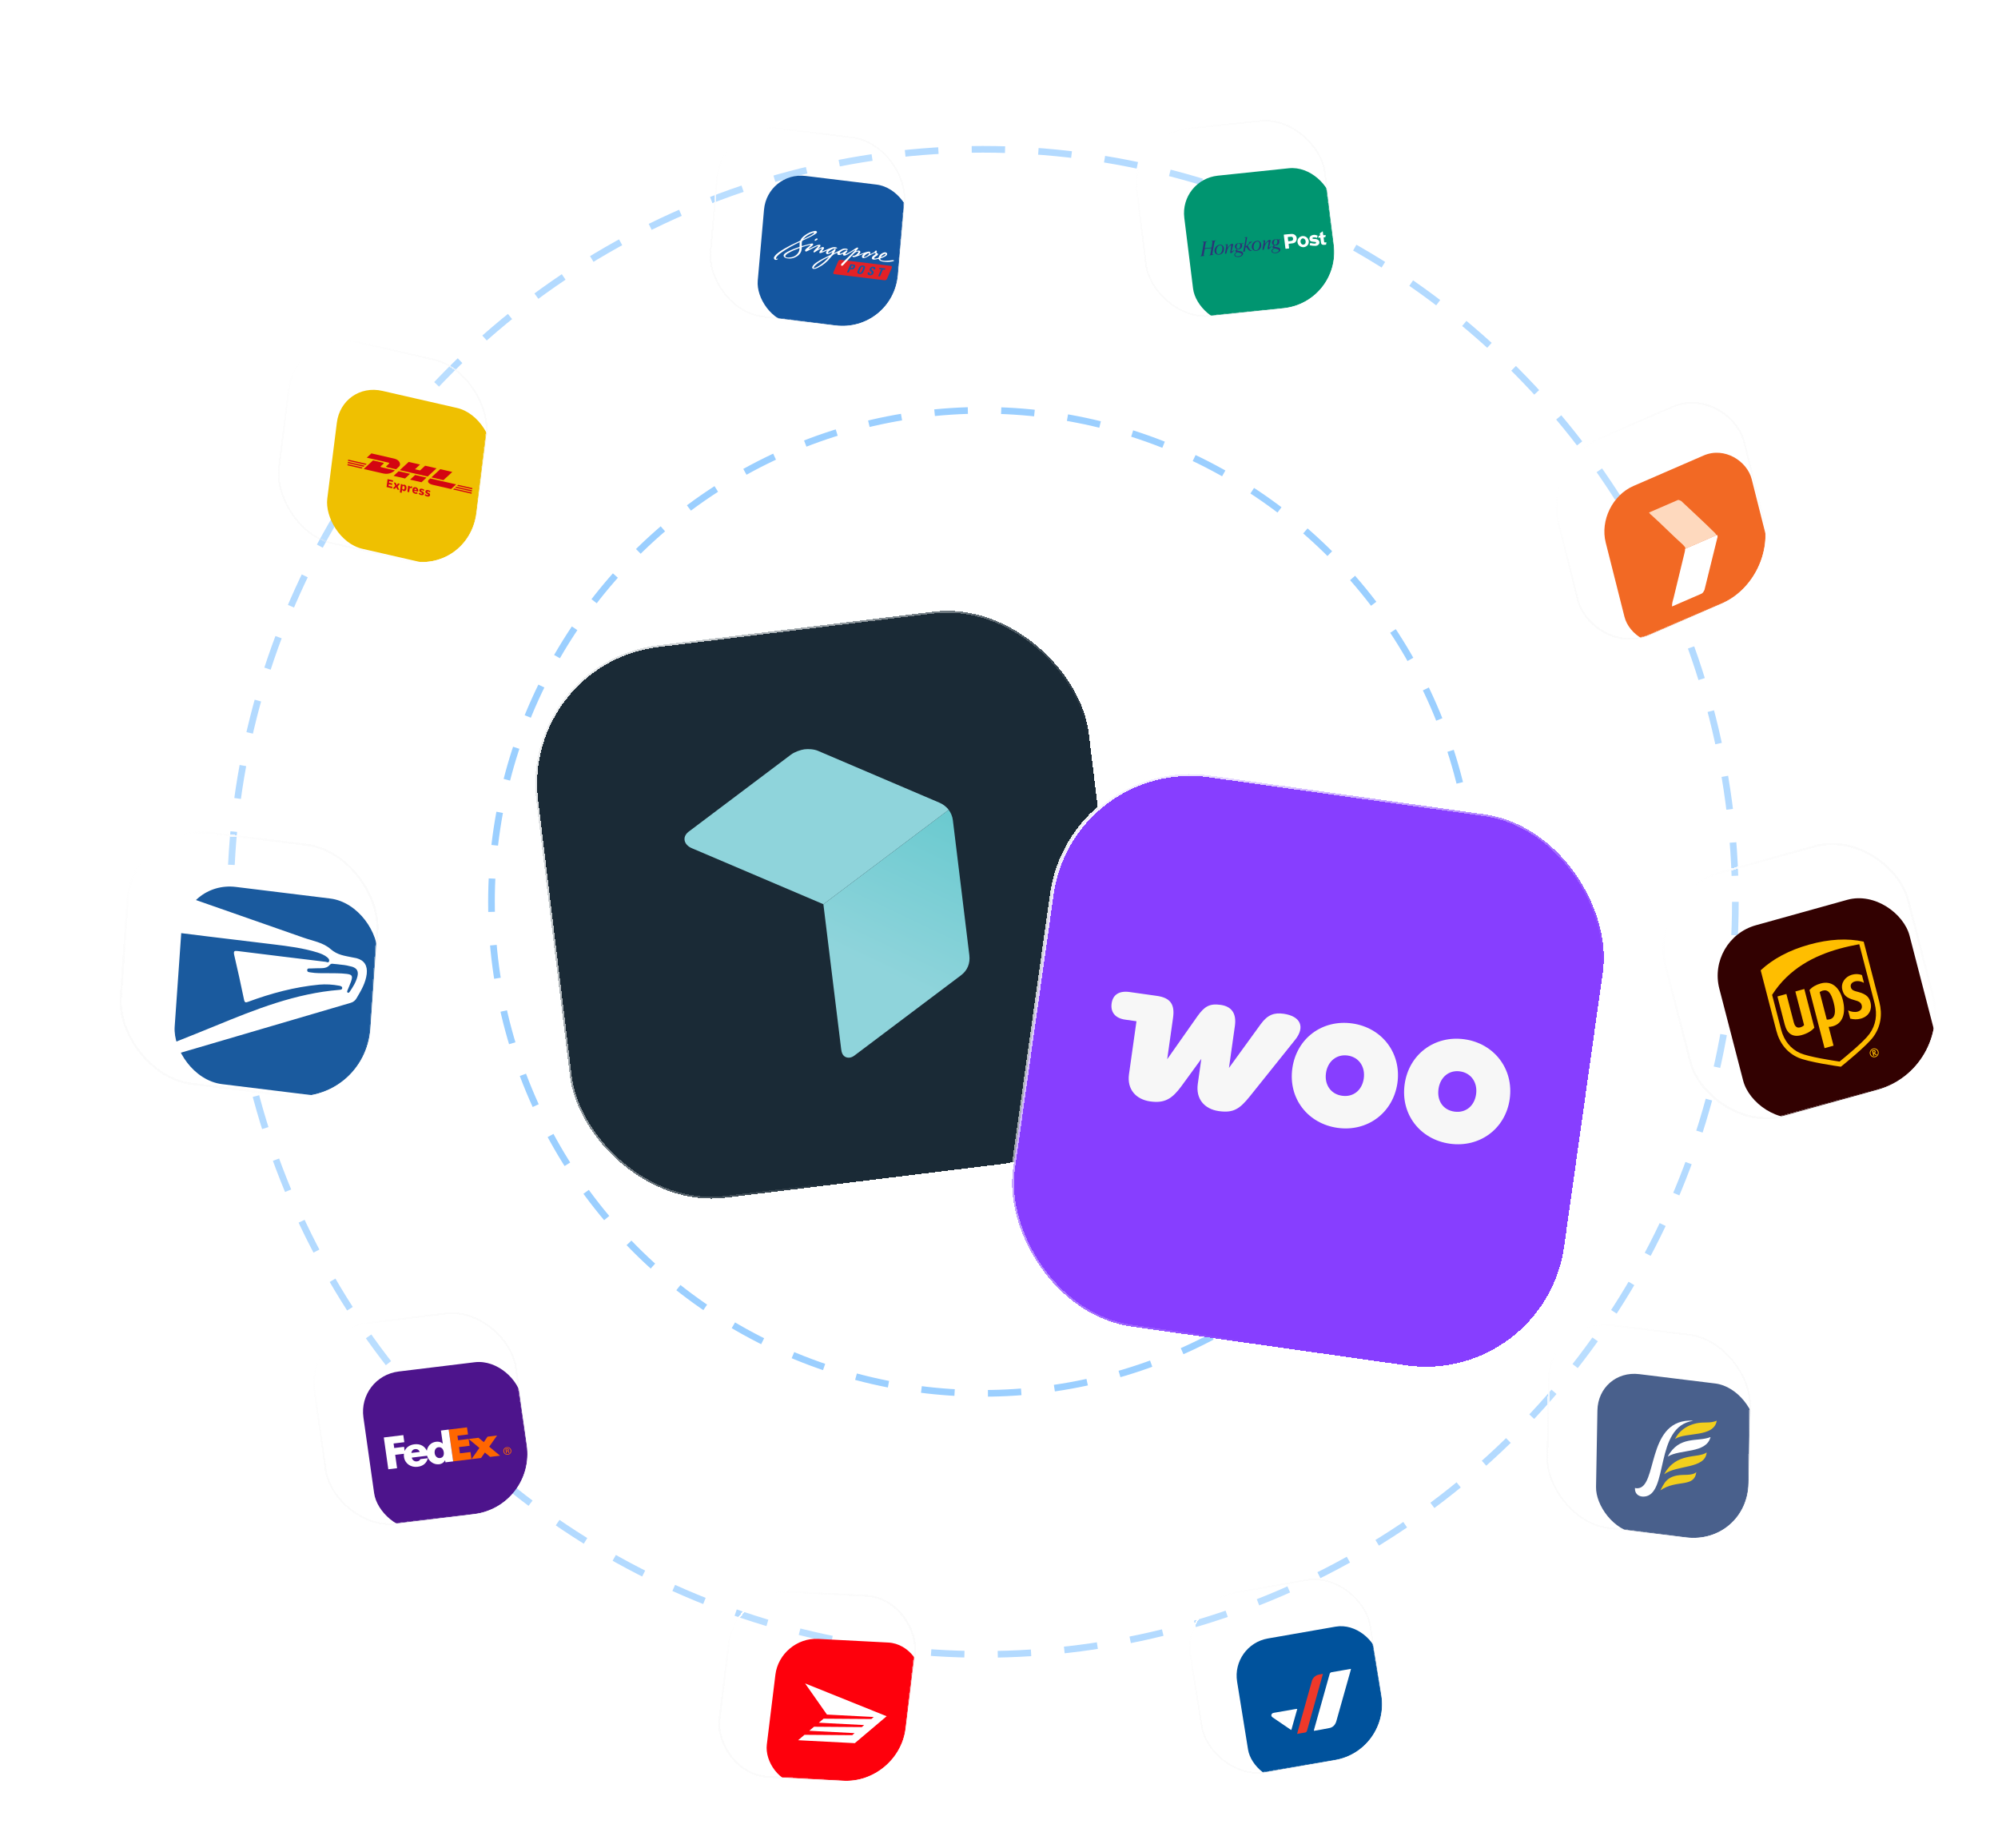 <svg width="1181" height="1092" viewBox="0 0 1181 1092" fill="none" xmlns="http://www.w3.org/2000/svg">
<circle cx="580.997" cy="533.001" r="444.76" stroke="#B3DAFF" stroke-width="3.936" stroke-dasharray="19.71 19.71"/>
<circle cx="580.994" cy="532.997" r="290.489" stroke="#9BCFFF" stroke-width="3.936" stroke-dasharray="19.71 19.71"/>
<g filter="url(#filter0_ddd_2311_11)">
<g clip-path="url(#clip0_2311_11)">
<rect width="148.632" height="148.632" rx="45.5" transform="matrix(0.993 0.122 -0.07 0.998 48.613 456.664)" fill="white" fill-opacity="0.1" shape-rendering="crispEdges"/>
<g filter="url(#filter1_dd_2311_11)">
<g clip-path="url(#clip1_2311_11)">
<rect width="116.782" height="116.782" rx="30.333" transform="matrix(0.993 0.122 -0.07 0.998 63.301 474.486)" fill="white"/>
<path fill-rule="evenodd" clip-rule="evenodd" d="M40.34 468.468L191.03 486.925L182.375 609.773L31.685 591.315L32.164 584.518C40.932 581.957 62.113 575.795 70.88 573.235C100.992 564.367 131.097 555.581 161.208 546.713C162.755 546.324 164.122 545.253 164.916 543.698C167.505 539.306 170.089 534.997 170.771 529.629C171.349 524.661 169.29 521.517 164.74 520.299C163.917 520.116 163.089 520.014 162.341 519.84C157.849 518.877 153.543 518.515 149.462 514.958C144.957 510.937 138.709 510.089 133.151 508.087C108.969 499.673 39.849 475.429 39.849 475.429L40.34 468.468ZM32.499 579.768L37.934 502.619C58.045 505.165 95.341 509.734 115.539 512.125C124.355 513.205 133.246 514.294 141.87 517.002C143.8 517.652 145.725 518.383 147.377 519.742C148.096 520.325 148.873 521.164 148.496 522.192C148.12 523.22 147.181 522.526 146.503 522.443C129.173 520.321 111.913 518.289 94.59 516.085C92.48 515.826 91.93 516.089 92.446 518.465C94.495 527.142 96.387 535.882 98.203 544.613C98.592 546.643 99.201 546.635 100.684 546.073C114.262 541.045 128.205 537.301 142.664 535.933C146.565 535.585 150.575 535.828 154.476 536.554C155.299 536.737 156.348 536.949 156.273 538.013C156.204 538.996 155.143 538.949 154.453 539.029C128.849 541.097 105.241 550.431 81.76 560.111C66.109 566.537 50.324 572.699 34.608 578.952C33.982 579.206 33.356 579.46 32.499 579.768ZM155.805 524.161C157.92 524.337 160.094 524.769 162.18 525.355C165.003 526.279 166.018 528.055 165.271 531.103C164.426 534.469 162.63 537.305 160.765 540.05C160.429 540.505 160.012 541.032 159.508 540.64C158.928 540.238 159.276 539.62 159.461 539.147C160.109 537.492 160.909 535.855 161.488 534.109C162.634 530.78 162.159 529.978 158.844 529.572C155.076 529.111 151.269 529.222 147.472 529.17C144.128 529.174 140.779 529.259 137.475 528.689C136.727 528.515 135.58 528.622 135.591 527.385C135.602 526.147 136.727 526.367 137.486 526.378C139.7 526.236 141.902 526.258 144.185 526.207C146.011 526.183 147.715 525.731 148.96 524.231C149.54 523.559 150.229 523.478 150.977 523.652C152.414 523.746 153.921 523.93 155.805 524.161Z" fill="#1A5A9E"/>
</g>
</g>
</g>
<rect width="148.632" height="148.632" rx="45.5" transform="matrix(0.993 0.122 -0.07 0.998 48.613 456.664)" stroke="url(#paint0_linear_2311_11)" stroke-width="1.264" shape-rendering="crispEdges"/>
</g>
<g filter="url(#filter2_ddd_2311_11)">
<g clip-path="url(#clip2_2311_11)">
<rect width="119.764" height="119.764" rx="36.663" transform="matrix(0.975 0.223 -0.125 0.992 145.261 163.961)" fill="white" fill-opacity="0.1" shape-rendering="crispEdges"/>
<g filter="url(#filter3_dd_2311_11)">
<rect width="94.1" height="94.1" rx="24.442" transform="matrix(0.975 0.223 -0.125 0.992 156.166 179.559)" fill="#EFC001"/>
<path d="M159.628 226.964L169.551 229.238L168.919 229.823L159.538 227.674L159.628 226.964Z" fill="#D40511"/>
<path d="M159.794 225.647L170.725 228.152L170.093 228.736L159.704 226.356L159.794 225.647Z" fill="#D40511"/>
<path d="M159.462 228.282L168.377 230.325L167.749 230.906L159.373 228.987L159.462 228.282Z" fill="#D40511"/>
<path d="M232.917 244.488L223.032 242.223L223.663 241.638L233.006 243.779L232.917 244.488Z" fill="#D40511"/>
<path d="M232.751 245.801L221.862 243.307L222.49 242.725L232.84 245.096L232.751 245.801Z" fill="#D40511"/>
<path d="M224.837 240.552L233.172 242.462L233.083 243.171L224.205 241.137L224.837 240.552Z" fill="#D40511"/>
<path d="M168.984 231.189L174.469 226.112L180.312 227.451C180.958 227.599 180.92 227.833 180.552 228.173C180.179 228.517 179.543 229.11 179.163 229.46C178.97 229.637 178.621 229.961 179.614 230.189L187.442 231.983C186.683 232.692 184.259 234.689 180.467 233.82L168.984 231.189Z" fill="#D40511"/>
<path d="M196.373 234.029L193.398 236.783L186.662 235.24L189.638 232.486L196.373 234.029Z" fill="#D40511"/>
<path d="M206.113 236.261L203.138 239.015L196.404 237.472L199.38 234.718L206.113 236.261Z" fill="#D40511"/>
<path d="M208.304 236.763C208.304 236.763 207.73 237.298 207.452 237.554C206.468 238.46 207.054 239.913 209.814 240.545L220.628 243.023L223.603 240.269L208.304 236.763Z" fill="#D40511"/>
<path d="M173.535 221.96L170.805 224.487L183.582 227.415C184.227 227.563 184.189 227.797 183.822 228.137C183.449 228.48 182.821 229.084 182.441 229.434C182.248 229.611 181.899 229.935 182.892 230.162L188.116 231.359C188.116 231.359 189.098 230.449 189.92 229.689C191.038 228.656 190.49 225.845 187.057 225.058L173.535 221.96Z" fill="#D40511"/>
<path d="M206.787 235.638L190.312 231.862L195.559 227.007L202.293 228.55L199.285 231.334L202.291 232.023L205.3 229.239L212.033 230.782L206.787 235.638Z" fill="#D40511"/>
<path d="M221.358 232.919L216.112 237.775L208.977 236.139L214.227 231.284L221.358 232.919Z" fill="#D40511"/>
<path d="M182.499 241.84L183.088 237.164L186.329 237.906L186.213 238.82L184.078 238.331L183.957 239.287L185.872 239.726L185.761 240.605L183.846 240.166L183.719 241.179L185.928 241.686L185.813 242.6L182.499 241.84Z" fill="#D40511"/>
<path d="M186.218 242.693L187.623 241.163L186.754 239.097L187.925 239.366L188.396 240.618L188.514 240.645L189.266 239.673L190.385 239.929L189.059 241.492L190.011 243.562L188.84 243.293L188.289 242.008L188.172 241.981L187.337 242.949L186.218 242.693Z" fill="#D40511"/>
<path d="M190.356 245.026L190.981 240.066L191.99 240.297L191.912 240.921C192.042 240.727 192.212 240.591 192.422 240.512C192.631 240.434 192.861 240.424 193.112 240.481C193.534 240.578 193.844 240.808 194.044 241.172C194.243 241.536 194.308 241.987 194.24 242.526L194.205 242.809C194.137 243.348 193.964 243.745 193.687 243.999C193.41 244.254 193.06 244.334 192.638 244.237C192.152 244.125 191.828 243.828 191.667 243.343L191.424 245.271L190.356 245.026ZM192.597 241.253C192.327 241.191 192.097 241.252 191.907 241.437L191.735 242.805C191.87 243.059 192.072 243.217 192.342 243.279C192.563 243.33 192.742 243.292 192.879 243.165C193.017 243.039 193.103 242.832 193.14 242.543L193.17 242.303C193.206 242.014 193.175 241.78 193.077 241.599C192.978 241.419 192.818 241.303 192.597 241.253Z" fill="#D40511"/>
<path d="M194.805 244.66L195.26 241.046L196.27 241.278L196.156 242.178C196.23 242.029 196.322 241.894 196.431 241.77C196.54 241.647 196.672 241.556 196.829 241.497C196.985 241.438 197.172 241.433 197.387 241.483C197.432 241.493 197.472 241.503 197.509 241.514C197.545 241.525 197.59 241.541 197.643 241.563L197.523 242.513C197.484 242.499 197.442 242.486 197.396 242.472C197.349 242.46 197.304 242.448 197.26 242.438C196.989 242.376 196.762 242.375 196.578 242.435C196.394 242.494 196.253 242.572 196.155 242.666L195.873 244.905L194.805 244.66Z" fill="#D40511"/>
<path d="M199.404 245.802C198.84 245.672 198.409 245.416 198.111 245.031C197.813 244.647 197.699 244.179 197.769 243.626L197.805 243.343C197.873 242.8 198.083 242.408 198.434 242.167C198.785 241.927 199.221 241.866 199.741 241.986C200.266 242.106 200.653 242.355 200.901 242.733C201.149 243.11 201.238 243.575 201.169 244.128L201.113 244.567L198.808 244.039C198.803 244.558 199.064 244.878 199.589 244.998C199.761 245.038 199.922 245.05 200.073 245.036C200.224 245.022 200.376 244.987 200.53 244.929L200.883 245.674C200.679 245.768 200.453 245.829 200.204 245.857C199.956 245.885 199.689 245.867 199.404 245.802ZM199.616 242.803C199.405 242.754 199.239 242.783 199.12 242.889C199 242.996 198.918 243.165 198.874 243.398L200.17 243.695C200.185 243.456 200.149 243.259 200.062 243.105C199.976 242.952 199.827 242.851 199.616 242.803Z" fill="#D40511"/>
<path d="M202.814 246.583C202.51 246.513 202.244 246.414 202.018 246.284C201.792 246.154 201.586 245.983 201.401 245.771L201.911 245.21C202.197 245.508 202.526 245.7 202.899 245.786C203.287 245.875 203.495 245.808 203.523 245.586C203.543 245.43 203.421 245.293 203.158 245.174L202.764 244.997C202.434 244.848 202.191 244.658 202.037 244.425C201.881 244.193 201.822 243.933 201.858 243.645C201.903 243.286 202.072 243.036 202.365 242.897C202.658 242.757 203.04 242.742 203.512 242.85C204.067 242.977 204.528 243.226 204.895 243.597L204.407 244.163C204.161 243.912 203.866 243.747 203.522 243.668C203.169 243.588 202.979 243.651 202.953 243.859C202.931 244.029 203.052 244.173 203.315 244.292L203.717 244.471C204.395 244.778 204.698 245.217 204.626 245.788C204.579 246.161 204.397 246.417 204.079 246.556C203.761 246.694 203.339 246.703 202.814 246.583Z" fill="#D40511"/>
<path d="M206.393 247.403C206.089 247.333 205.824 247.234 205.597 247.104C205.371 246.975 205.166 246.804 204.98 246.591L205.491 246.03C205.776 246.328 206.105 246.521 206.479 246.606C206.866 246.695 207.074 246.629 207.102 246.407C207.122 246.251 207 246.113 206.737 245.995L206.343 245.817C206.013 245.668 205.771 245.478 205.616 245.246C205.46 245.013 205.401 244.753 205.438 244.465C205.483 244.106 205.652 243.856 205.945 243.717C206.238 243.578 206.62 243.562 207.091 243.67C207.646 243.797 208.107 244.046 208.474 244.417L207.986 244.983C207.74 244.733 207.445 244.567 207.102 244.489C206.748 244.408 206.558 244.471 206.532 244.679C206.511 244.849 206.631 244.993 206.894 245.112L207.296 245.292C207.974 245.598 208.278 246.037 208.206 246.608C208.159 246.982 207.976 247.237 207.658 247.376C207.34 247.514 206.919 247.523 206.393 247.403Z" fill="#D40511"/>
</g>
</g>
<rect width="119.764" height="119.764" rx="36.663" transform="matrix(0.975 0.223 -0.125 0.992 145.261 163.961)" stroke="url(#paint1_linear_2311_11)" stroke-width="1.018" shape-rendering="crispEdges"/>
</g>
<g filter="url(#filter4_ddd_2311_11)">
<g clip-path="url(#clip3_2311_11)">
<rect width="119.764" height="119.764" rx="36.663" transform="matrix(0.917 -0.398 0.245 0.97 882.213 243.594)" fill="white" fill-opacity="0.1" shape-rendering="crispEdges"/>
<g filter="url(#filter5_dd_2311_11)">
<rect width="94.1" height="94.1" rx="24.442" transform="matrix(0.917 -0.398 0.245 0.97 897.132 250.929)" fill="#F26924"/>
<path d="M967.901 269.208C961.28 262.631 954.252 256.23 947.739 250.078C947.225 249.829 946.198 249.33 945.791 249.506C940.104 251.973 934.822 254.265 928.729 256.908C929.35 257.584 929.458 258.009 929.971 258.259C936.377 263.984 942.484 270.312 948.89 276.038C949.511 276.713 950.133 277.388 950.348 278.24C956.442 275.596 962.536 272.953 968.63 270.309C968.522 269.883 968.008 269.634 967.901 269.208Z" fill="#FED9BE"/>
<path d="M949.941 278.416C950.156 279.268 949.857 279.87 949.666 280.897C947.433 289.898 945.498 298.297 943.265 307.298C942.775 308.928 942.286 310.558 942.31 312.437C942.716 312.261 943.122 312.085 943.122 312.085C948.81 309.617 954.091 307.326 959.779 304.859C960.591 304.506 961.189 303.302 961.487 302.7C963.912 292.672 966.635 282.041 969.059 272.012C969.358 271.41 969.25 270.984 969.035 270.133C962.535 272.953 956.441 275.596 949.941 278.416Z" fill="white"/>
</g>
</g>
<rect width="119.764" height="119.764" rx="36.663" transform="matrix(0.917 -0.398 0.245 0.97 882.213 243.594)" stroke="url(#paint2_linear_2311_11)" stroke-width="1.018" shape-rendering="crispEdges"/>
</g>
<g filter="url(#filter6_ddd_2311_11)">
<g clip-path="url(#clip4_2311_11)">
<rect width="148.632" height="148.632" rx="45.5" transform="matrix(0.963 -0.268 0.251 0.968 943.324 497.817)" fill="white" fill-opacity="0.1" shape-rendering="crispEdges"/>
<g filter="url(#filter7_dd_2311_11)">
<rect width="116.782" height="116.782" rx="30.333" transform="matrix(0.963 -0.268 0.251 0.968 962.662 508.964)" fill="#320101"/>
<path d="M1053 512.051C1049.15 512.748 1045.19 513.606 1041.21 514.713C1026.46 518.818 1011.46 526.377 1001.48 541.963L1006.78 562.385C1008.51 569.037 1012.42 573.904 1018.09 576.408C1023.11 578.619 1037.35 580.818 1041.35 581.398C1044.49 578.854 1055.74 569.64 1059.05 565.011C1062.77 559.823 1063.81 553.719 1062.07 547.003L1053 512.052M1008.93 559.508L1004.63 542.923L1009.92 541.45L1014.29 558.268C1014.68 559.765 1015.61 561.879 1018.04 561.204C1019.12 560.905 1019.9 560.417 1020.38 559.862L1015.22 539.974L1020.51 538.503L1026.44 561.392C1024.78 563.324 1022.26 564.829 1019.02 565.731C1013.78 567.193 1010.38 565.099 1008.93 559.508ZM1037.79 572.003L1032.49 573.477L1023.57 539.091C1025.17 537.321 1027.34 536.032 1030.23 535.228C1036.55 533.47 1041.26 537.28 1043.26 544.972C1045.25 552.679 1043.25 558.892 1037.37 560.528C1036.28 560.831 1035.48 560.899 1034.91 560.891L1037.79 572.003ZM1033.79 556.581C1034.21 556.617 1034.87 556.62 1035.59 556.42C1038.64 555.572 1039.37 552.381 1037.88 546.614C1036.34 540.704 1034.44 538.612 1031.36 539.467C1030.65 539.667 1029.96 540.038 1029.59 540.369L1033.79 556.581ZM1043.01 539.045C1041.88 534.788 1044.87 531.262 1048.33 530.192C1051.21 529.294 1053.47 529.836 1054.58 530.289L1055.77 534.877C1054.38 534.055 1052.32 533.53 1050.47 534.028C1048.96 534.432 1047.57 535.525 1048 537.416C1048.45 539.352 1050.21 539.675 1052.48 540.279C1057.58 541.639 1059.04 543.731 1059.73 546.836C1060.51 550.238 1059.13 554.572 1053.9 556.028C1051.8 556.61 1049.56 556.534 1047.65 556.009L1046.39 551.151C1048.05 551.975 1050.32 552.347 1052.01 551.89C1053.95 551.358 1054.94 549.894 1054.42 548.067C1053.95 546.422 1052.78 545.783 1050.1 545.067C1045.07 543.732 1043.74 541.849 1043.01 539.045ZM1016.88 579.052C1010.39 576.169 1005.93 570.673 1003.98 563.163L994.723 527.461C1002.02 520.64 1011.68 515.527 1023.42 512.26C1035.16 508.993 1045.99 508.407 1055.61 510.521L1064.87 546.224C1066.81 553.734 1065.61 560.805 1061.39 566.667C1057.53 572.031 1043.73 583.169 1042.14 584.442C1040.15 584.164 1022.82 581.689 1016.88 579.052ZM1060.51 574.936L1061.31 578.034L1061.87 577.878L1061.54 576.584L1061.62 576.562C1061.68 576.612 1062.8 577.62 1062.8 577.62L1063.48 577.431C1063.48 577.431 1062.31 576.427 1062.19 576.328C1062.58 576.117 1062.78 575.743 1062.67 575.313C1062.55 574.874 1062.16 574.479 1061.4 574.691L1060.51 574.936ZM1061.45 575.161C1061.92 575.029 1062.04 575.244 1062.1 575.447C1062.17 575.737 1062.1 575.968 1061.5 576.135L1061.43 576.154L1061.19 575.232L1061.45 575.161ZM1063.93 575.656C1064.23 576.808 1063.53 578.012 1062.36 578.336C1061.2 578.659 1060.01 577.98 1059.71 576.828C1059.41 575.672 1060.11 574.464 1061.27 574.141C1062.44 573.815 1063.63 574.5 1063.93 575.656ZM1061.16 573.691C1059.75 574.082 1058.9 575.55 1059.26 576.952C1059.63 578.356 1061.07 579.176 1062.48 578.784C1063.89 578.39 1064.74 576.933 1064.38 575.529C1064.01 574.129 1062.57 573.297 1061.16 573.691Z" fill="#FFBE00"/>
</g>
</g>
<rect width="148.632" height="148.632" rx="45.5" transform="matrix(0.963 -0.268 0.251 0.968 943.324 497.817)" stroke="url(#paint3_linear_2311_11)" stroke-width="1.264" shape-rendering="crispEdges"/>
</g>
<g filter="url(#filter8_ddd_2311_11)">
<g clip-path="url(#clip5_2311_11)">
<rect width="119.764" height="119.764" rx="36.663" transform="matrix(0.993 -0.121 0.14 0.99 150.857 756.374)" fill="white" fill-opacity="0.1" shape-rendering="crispEdges"/>
<g filter="url(#filter9_dd_2311_11)">
<rect width="94.1" height="94.1" rx="24.442" transform="matrix(0.993 -0.121 0.14 0.99 165.395 767.531)" fill="#4D148C"/>
<path d="M255.791 811.297C255.637 810.215 254.728 809.518 253.628 809.652C252.529 809.786 251.843 810.676 251.996 811.758C252.149 812.84 253.06 813.535 254.158 813.401C255.259 813.268 255.944 812.378 255.791 811.297ZM253.409 811.684L253.582 812.91L253.17 812.96L252.787 810.255L253.81 810.131C254.409 810.058 254.72 810.277 254.79 810.77C254.833 811.071 254.654 811.337 254.384 811.405L254.386 811.418C254.628 811.426 254.744 811.619 254.847 811.986C254.919 812.221 255.029 812.636 255.13 812.722L254.643 812.781C254.495 812.542 254.456 812.18 254.326 811.89C254.22 811.671 254.082 811.602 253.808 811.635L253.409 811.684ZM253.87 811.273C254.269 811.224 254.353 811.006 254.328 810.826C254.297 810.61 254.161 810.456 253.761 810.504L253.25 810.566L253.359 811.335L253.87 811.273ZM251.546 811.813C251.357 810.478 252.329 809.443 253.576 809.292C254.825 809.14 256.051 809.907 256.24 811.242C256.429 812.576 255.458 813.611 254.21 813.763C252.963 813.915 251.735 813.147 251.546 811.813Z" fill="#FF6600"/>
<path d="M243.729 815.037L240.609 812.444L238.342 815.692L232.7 816.378L237.371 809.741L231.011 804.444L236.829 803.737L239.971 806.303L242.191 803.085L247.807 802.402L243.16 809.012L249.572 814.327L243.729 815.037Z" fill="#FF6600"/>
<path d="M221.865 817.696L219.204 798.897L230.041 797.579L230.634 801.769L224.387 802.529L224.766 805.204L231.013 804.444L231.584 808.476L225.337 809.235L225.861 812.936L232.108 812.176L232.703 816.378L221.865 817.696Z" fill="#FF6600"/>
<path d="M214.631 799.453L215.721 807.146L215.671 807.152C214.499 806.155 213.18 805.919 211.713 806.098C208.707 806.463 206.722 808.706 206.296 811.403C204.983 808.648 202.398 807.176 198.932 807.597C196.117 807.94 194.067 809.426 193.188 811.549L192.839 809.086L187.021 809.793L186.643 807.118L192.992 806.346L192.398 802.156L180.863 803.559L183.525 822.357L188.711 821.727L187.592 813.825L192.761 813.196C192.689 813.795 192.695 814.427 192.788 815.083C193.343 819.004 196.844 821.378 200.815 820.895C204.154 820.489 206.14 818.712 206.915 815.819L202.47 816.359C201.986 817.259 201.565 817.56 200.363 817.706C198.97 817.875 197.602 816.851 197.406 815.463L206.455 814.363C207.289 817.43 210.189 819.81 213.647 819.389C215.139 819.208 216.405 818.335 217.071 817.041L217.121 817.035L217.293 818.252L221.865 817.696L219.203 798.897L214.631 799.453ZM197.164 812.718C197.283 811.489 198.134 810.592 199.335 810.446C200.657 810.285 201.677 810.93 202.09 812.119C202.191 812.107 197.164 812.718 197.164 812.718ZM214.113 815.727C212.428 815.932 211.167 814.547 210.943 812.969C210.704 811.281 211.386 809.548 213.207 809.327C215.096 809.097 216.078 810.628 216.317 812.315C216.543 813.915 215.957 815.503 214.113 815.727Z" fill="white"/>
</g>
</g>
<rect width="119.764" height="119.764" rx="36.663" transform="matrix(0.993 -0.121 0.14 0.99 150.857 756.374)" stroke="url(#paint4_linear_2311_11)" stroke-width="1.018" shape-rendering="crispEdges"/>
</g>
<g filter="url(#filter10_ddd_2311_11)">
<g clip-path="url(#clip6_2311_11)">
<rect width="119.764" height="119.764" rx="36.663" transform="matrix(0.993 0.122 -0.018 1 886.149 748.753)" fill="white" fill-opacity="0.1" shape-rendering="crispEdges"/>
<g filter="url(#filter11_dd_2311_11)">
<rect width="94.101" height="94.101" rx="24.442" transform="matrix(0.993 0.122 -0.018 1 898.659 763.149)" fill="#49608C"/>
<path d="M954.825 793.713C953.993 793.604 953.16 793.568 952.336 793.605C927.244 794.57 933.76 833.125 921.936 833.588C921.427 833.612 920.909 833.548 920.403 833.4C920.377 833.808 920.392 834.221 920.451 834.634C920.829 837.387 923.125 838.605 925.652 838.503C940.661 837.9 931.53 796.993 954.825 793.713Z" fill="white"/>
<path d="M948.375 825.705C938.824 826.07 937.609 831.083 935.423 834.812C945.142 828.137 955.407 833.547 956.678 824.035C955.345 825.285 953.185 825.555 951.144 825.636C950.173 825.676 949.23 825.677 948.375 825.705Z" fill="#F2CF1D"/>
<path d="M937.683 825.289C944.98 819.719 962.001 822.268 962.793 812.413C957.637 816.157 944.907 811.98 937.683 825.289Z" fill="#F2CF1D"/>
<path d="M939.748 814.868C947.189 810.293 962.545 813.233 965.084 803.312C957.385 806.412 946.689 802.235 939.748 814.868Z" fill="white"/>
<path d="M963.254 794.682C962.276 794.72 961.295 794.728 960.364 794.764C953.426 795.03 947.115 798.44 944.114 804.461C950.173 800.252 967.121 803.764 968.749 793.657C967.033 794.353 965.169 794.7 963.254 794.682Z" fill="#F2CF1D"/>
</g>
</g>
<rect width="119.764" height="119.764" rx="36.663" transform="matrix(0.993 0.122 -0.018 1 886.149 748.753)" stroke="url(#paint5_linear_2311_11)" stroke-width="1.018" shape-rendering="crispEdges"/>
</g>
<g filter="url(#filter12_ddd_2311_11)">
<g clip-path="url(#clip7_2311_11)">
<rect width="110.126" height="110.126" rx="32.842" transform="matrix(0.999 0.052 -0.122 0.993 404.729 909.105)" fill="white" fill-opacity="0.1" shape-rendering="crispEdges"/>
<g filter="url(#filter13_dd_2311_11)">
<rect width="86.528" height="86.528" rx="22.475" transform="matrix(0.999 0.052 -0.122 0.993 415.076 921.431)" fill="#FE000C"/>
<path d="M437.995 972.14L440.815 969.758L469.041 969.953L470.451 968.765L442.795 967.326L429.881 948.913L478.093 968.313L459.278 984.229L425.753 982.485L429.525 979.292L457.741 979.502L459.139 978.301L432.339 976.907L435.168 974.515L463.391 974.721L464.802 973.534L437.995 972.14Z" fill="white"/>
</g>
</g>
<rect width="110.126" height="110.126" rx="32.842" transform="matrix(0.999 0.052 -0.122 0.993 404.729 909.105)" stroke="url(#paint6_linear_2311_11)" stroke-width="1.095" shape-rendering="crispEdges"/>
</g>
<g filter="url(#filter14_ddd_2311_11)">
<g clip-path="url(#clip8_2311_11)">
<rect width="107.725" height="107.725" rx="32.977" transform="matrix(0.985 -0.172 0.159 0.987 668.539 916.732)" fill="white" fill-opacity="0.1" shape-rendering="crispEdges"/>
<g filter="url(#filter15_dd_2311_11)">
<rect width="84.641" height="84.641" rx="21.985" transform="matrix(0.985 -0.172 0.159 0.987 681.742 926.147)" fill="#00529C"/>
<path d="M730.6 976.892C730.675 976.561 730.729 976.246 730.808 975.937C733.877 965.107 736.911 954.283 739.91 943.464C739.952 943.153 740.105 942.864 740.34 942.649C740.576 942.434 740.881 942.305 741.201 942.285C744.937 941.635 748.662 940.986 752.55 940.309C752.462 940.701 752.418 941.003 752.335 941.289C749.566 951.164 746.787 961.029 743.998 970.884C743.769 971.859 743.333 972.778 742.718 973.58C742.075 974.35 741.209 974.912 740.235 975.191C737.157 975.88 734.04 976.34 730.88 976.903C730.786 976.91 730.693 976.907 730.6 976.892Z" fill="white"/>
<path d="M735.97 943.291L733.45 952.306C731.163 960.444 728.85 968.574 726.602 976.729C726.556 977.073 726.384 977.391 726.119 977.623C725.853 977.856 725.512 977.987 725.157 977.994C723.716 978.174 722.299 978.491 720.718 978.767C720.905 978.039 721.044 977.45 721.208 976.867C723.905 967.272 726.601 957.669 729.295 948.058C729.462 947.13 729.874 946.259 730.491 945.532C731.107 944.805 731.906 944.246 732.808 943.912C733.846 943.63 734.903 943.423 735.97 943.291Z" fill="#EF3929"/>
<path d="M720.8 963.992L717.287 976.455C716.895 976.217 716.615 976.065 716.355 975.887L706.469 969.15C705.882 968.758 705.349 968.332 705.497 967.517C705.645 966.702 706.318 966.408 707.079 966.276L719.833 964.054C720.091 964.009 720.358 964.022 720.8 963.992Z" fill="white"/>
</g>
</g>
<rect width="107.725" height="107.725" rx="32.977" transform="matrix(0.985 -0.172 0.159 0.987 668.539 916.732)" stroke="url(#paint7_linear_2311_11)" stroke-width="0.916" shape-rendering="crispEdges"/>
</g>
<g filter="url(#filter16_ddd_2311_11)">
<g clip-path="url(#clip9_2311_11)">
<rect width="111.58" height="111.58" rx="34.157" transform="matrix(0.993 0.121 -0.088 0.996 396.793 41.872)" fill="white" fill-opacity="0.1" shape-rendering="crispEdges"/>
<g filter="url(#filter17_dd_2311_11)">
<rect width="87.67" height="87.67" rx="22.772" transform="matrix(0.993 0.121 -0.088 0.996 407.608 55.233)" fill="#1456A0"/>
<path d="M480.138 111.088C481.194 111.217 481.437 111.602 480.996 112.574C480.07 114.552 479.254 116.622 478.364 118.644C478.018 119.43 477.517 119.724 476.657 119.619C466.912 118.427 457.207 117.24 447.462 116.048C447.345 116.034 447.228 116.019 447.11 116.005C446.644 115.908 446.437 115.567 446.596 115.113C446.655 114.884 446.754 114.659 446.853 114.435C447.697 112.486 448.545 110.499 449.389 108.55C449.735 107.764 450.236 107.47 451.097 107.575C451.922 107.637 471.763 110.064 480.138 111.088ZM461.99 115.931C462.968 116.051 463.707 115.746 464.178 114.897C464.645 114.086 464.994 113.26 465.269 112.386C465.491 111.664 465.216 111.196 464.522 110.993C463.482 110.669 462.463 111.017 461.949 111.902C461.443 112.708 461.087 113.611 460.809 114.524C460.629 115.212 460.944 115.685 461.641 115.849C461.755 115.902 461.872 115.917 461.99 115.931ZM468.122 115.024C467.809 114.986 467.535 114.952 467.261 114.919C467.222 114.914 467.144 114.904 467.101 114.938C466.675 115.281 466.749 116.237 467.283 116.46C467.739 116.674 468.212 116.692 468.689 116.671C469.524 116.616 470.081 116.132 470.349 115.336C470.511 114.843 470.389 114.433 470.025 114.073C469.804 113.888 469.583 113.703 469.362 113.518C469.141 113.334 469.005 113.08 469.189 112.787C469.334 112.489 469.583 112.362 469.938 112.366C470.212 112.399 470.355 112.575 470.256 112.799C470.108 113.136 470.304 113.16 470.538 113.189C470.695 113.208 470.851 113.227 471.008 113.246C471.086 113.256 471.164 113.265 471.25 113.197C471.597 112.845 471.503 112.123 471.05 111.87C469.956 111.263 468.528 111.759 468.076 112.848C467.875 113.337 467.958 113.741 468.322 114.101C468.539 114.325 468.761 114.51 469.017 114.739C469.199 114.919 469.338 115.133 469.197 115.392C469.095 115.656 468.917 115.871 468.597 115.911C468.118 115.97 467.939 115.751 468.059 115.292C468.062 115.253 468.072 115.136 468.122 115.024ZM454.64 114.953C454.953 114.991 455.227 115.025 455.461 115.054C455.657 115.077 455.742 115.009 455.795 114.858C455.996 114.369 456.24 113.847 456.441 113.358C456.498 113.168 456.622 113.104 456.818 113.128C457.209 113.176 457.558 113.258 457.92 113.184C458.805 113.016 459.216 112.396 459.484 111.6C459.706 110.877 459.427 110.449 458.684 110.358C458.097 110.286 457.549 110.219 456.962 110.147C456.766 110.123 456.681 110.192 456.589 110.338C456.381 110.905 456.137 111.427 455.893 111.95C455.491 112.926 455.085 113.942 454.64 114.953ZM473.072 117.208C473.346 117.241 473.62 117.275 473.854 117.303C474.089 117.332 474.171 117.303 474.27 117.078C474.764 115.955 475.259 114.832 475.718 113.665C475.866 113.328 476.026 113.308 476.339 113.346C477.118 113.481 477.122 113.442 477.383 112.724C477.386 112.685 477.386 112.685 477.39 112.646C476.333 112.517 475.237 112.383 474.142 112.249C474.063 112.239 473.946 112.225 473.897 112.337C473.798 112.562 473.66 112.781 473.636 113.055C474.027 113.103 474.379 113.146 474.81 113.198C474.219 114.507 473.665 115.86 473.072 117.208Z" fill="#E32126"/>
<path d="M443.973 105.799C444.013 105.804 444.057 105.769 444.053 105.809C444.09 105.854 444.05 105.849 444.01 105.844C443.97 105.839 443.973 105.799 443.973 105.799Z" fill="#FEFDFD"/>
<path d="M464.205 112.337C463.933 113.172 463.613 114.119 463.028 114.916C462.936 115.063 462.769 115.161 462.566 115.215C462.083 115.314 461.826 115.085 461.946 114.626C462.185 113.708 462.542 112.805 463.087 112.003C463.225 111.783 463.434 111.651 463.712 111.645C464.146 111.659 464.253 111.791 464.205 112.337Z" fill="#E32126"/>
<path d="M456.842 112.383C457.039 111.934 457.195 111.519 457.389 111.109C457.577 110.776 457.869 111.049 458.104 111.078C458.339 111.106 458.4 111.311 458.382 111.506C458.292 112.087 457.813 112.581 457.233 112.431C457.119 112.378 456.998 112.402 456.842 112.383Z" fill="#E32126"/>
<path d="M482.282 107.843C482.054 107.736 481.816 107.747 481.577 107.757C480.817 107.861 480.056 107.965 479.299 108.03C478.061 108.155 476.828 108.241 475.586 107.971C475.041 107.865 474.504 107.681 474.32 107.066C474.259 106.862 474.27 106.745 474.515 106.656C475.407 106.41 476.266 106.081 477.097 105.631C477.513 105.405 477.85 105.17 478.162 104.774C478.611 104.159 478.428 103.544 477.705 103.219C477.399 103.103 477.086 103.065 476.763 103.143C476.279 103.242 475.825 103.463 475.409 103.688C474.575 104.178 473.809 104.794 473.524 105.785C473.361 106.278 473.145 106.489 472.669 106.509C472.587 106.539 472.505 106.568 472.384 106.593C471.976 106.74 471.528 106.883 471.059 106.825C470.706 106.782 470.567 106.568 470.79 106.28C470.879 106.172 470.967 106.064 471.056 105.957C471.354 105.717 471.688 105.521 472.025 105.286C472.32 105.086 472.65 104.929 472.873 104.64C473.096 104.352 473.049 103.991 472.75 103.797C472.639 103.704 472.525 103.651 472.411 103.598C471.994 103.389 471.966 103.267 472.196 102.9C472.334 102.681 472.393 102.451 472.212 102.271C471.994 102.047 471.752 102.097 471.546 102.19C471.34 102.283 471.173 102.381 471.117 102.571C471.05 102.879 470.798 103.045 470.55 103.173C469.928 103.491 469.307 103.81 468.647 104.123C468.604 104.158 468.519 104.226 468.405 104.173C468.638 103.767 468.118 103.388 468.352 102.983C468.394 102.948 468.244 102.851 468.17 102.803C467.981 102.701 467.824 102.681 467.625 102.696C466.711 102.743 465.816 103.028 464.96 103.317C463.816 103.73 462.668 104.181 461.525 104.594C461.482 104.628 461.439 104.662 461.404 104.618C461.446 104.584 461.45 104.545 461.492 104.511C461.879 104.164 462.308 103.782 462.474 103.25C462.685 102.645 462.407 102.216 461.784 102.1C461.314 102.043 460.906 102.19 460.501 102.298C460.337 102.357 460.17 102.455 459.936 102.427C460.29 101.997 460.637 101.644 460.953 101.21C461.13 100.994 461.424 100.794 461.178 100.448C460.892 100.097 460.594 100.337 460.307 100.46C459.518 100.876 458.805 101.341 458.088 101.846C456.871 102.644 455.614 103.437 454.293 104.064C454.13 104.123 453.917 104.295 453.774 104.119C453.631 103.944 453.808 103.729 453.939 103.587C454.205 103.265 454.468 102.981 454.733 102.658C454.865 102.517 454.921 102.326 454.778 102.151C454.639 101.937 454.44 101.952 454.234 102.045C454.024 102.177 453.815 102.309 453.605 102.441C452.846 102.98 452.051 103.474 451.191 103.803C450.989 103.857 450.783 103.951 450.587 103.927C450.349 103.937 450.281 103.81 450.34 103.581C450.443 103.317 450.623 103.063 450.836 102.892C451.943 102.001 453.15 101.32 454.734 101.751C454.891 101.77 455.044 101.828 455.1 101.638C455.157 101.448 455.049 101.316 454.9 101.219C454.679 101.034 454.408 100.961 454.095 100.923C453.12 100.764 452.232 100.971 451.444 101.388C450.034 102.123 448.66 102.902 447.179 103.549C447.129 103.662 447.044 103.73 446.849 103.706C446.937 103.599 446.987 103.486 447.033 103.413C447.312 102.934 447.588 102.495 447.789 102.006C447.888 101.782 447.984 101.596 447.93 101.313C447.879 100.991 447.651 100.885 447.36 101.046C447.229 101.188 447.14 101.296 447.012 101.398C446.105 102.274 445.093 102.979 443.867 103.42C443.743 103.484 443.541 103.538 443.434 103.407C443.291 103.232 443.461 103.095 443.55 102.987C443.829 102.508 444.294 102.171 444.756 101.872C445.845 101.177 447.039 100.652 448.408 100.819C448.565 100.839 448.754 100.941 448.813 100.711C448.87 100.521 448.681 100.419 448.531 100.321C448.001 100.059 447.41 100.027 446.852 100.077C445.899 100.118 445.072 100.53 444.173 100.854C442.905 101.33 441.74 101.977 440.472 102.453C440.308 102.512 440.099 102.644 439.992 102.512C439.849 102.337 440.062 102.166 440.154 102.019C440.423 101.658 440.767 101.345 441.001 100.939C441.234 100.534 441.034 100.115 440.529 100.013C440.294 99.985 440.052 100.034 439.846 100.127C439.153 100.358 438.489 100.711 437.79 101.02C437.747 101.054 437.662 101.123 437.505 101.103C437.601 100.918 437.768 100.82 437.899 100.678C438.246 100.326 438.59 100.013 438.824 99.608C438.962 99.388 439.064 99.124 438.889 98.866C438.714 98.608 438.437 98.613 438.156 98.658C437.399 98.723 436.703 98.993 436.042 99.307C434.849 99.832 433.73 100.405 432.576 100.935C432.412 100.993 432.246 101.091 432.011 101.063C432.11 100.838 432.277 100.74 432.404 100.637C432.83 100.295 433.295 99.957 433.721 99.615C434.019 99.375 434.278 99.13 434.504 98.803C434.639 98.622 434.777 98.402 434.602 98.144C434.427 97.886 434.231 97.862 433.95 97.907C432.624 98.139 431.367 98.498 430.07 98.852C429.341 99.04 428.648 99.27 427.92 99.457C427.91 98.667 427.862 97.872 427.966 97.135C428.008 96.667 428.195 96.335 428.653 96.075C430.88 95.045 433.107 94.016 435.194 92.772C435.737 92.444 436.319 92.12 436.759 91.622C437.071 91.226 436.949 90.816 436.454 90.598C436.415 90.593 436.336 90.584 436.304 90.501C436.147 90.481 436.03 90.467 435.874 90.448C433.552 90.756 431.525 91.77 429.665 93.121C428.565 93.934 427.615 94.843 427.067 96.118C426.975 96.264 426.851 96.328 426.726 96.392C424.209 97.583 421.698 98.696 419.283 100.058C417.082 101.249 414.913 102.522 412.987 104.181C412.384 104.738 411.852 105.383 411.47 106.126C411.456 106.282 411.443 106.438 411.425 106.633C411.465 106.638 411.461 106.677 411.5 106.682C411.576 107.165 411.865 107.476 412.332 107.573C412.837 107.674 413.285 107.531 413.671 107.184C413.717 107.111 413.845 107.008 413.777 106.881C413.67 106.75 413.581 106.857 413.46 106.882C413.379 106.912 413.297 106.941 413.176 106.966C413.013 107.025 412.853 107.045 412.707 106.908C412.599 106.777 412.652 106.625 412.705 106.474C412.867 105.981 413.179 105.585 413.527 105.233C414.271 104.417 415.162 103.736 416.088 103.1C419.332 100.853 422.783 98.948 426.373 97.256C426.455 97.227 426.544 97.119 426.697 97.177C426.625 97.997 426.595 98.782 426.64 99.617C426.658 99.856 426.534 99.919 426.289 100.008C423.966 100.789 421.635 101.648 419.434 102.839C418.77 103.191 418.102 103.583 417.578 104.15C416.961 104.864 417.059 105.547 417.8 106.111C418.171 106.393 418.588 106.602 419.057 106.659C421.235 107.083 423.215 106.615 425.011 105.533C426.225 104.774 427.143 103.782 427.623 102.38C427.838 101.736 427.857 101.068 427.919 100.365C427.933 100.209 427.943 100.092 428.106 100.033C429.57 99.581 430.998 99.084 432.488 98.793C432.648 98.773 432.896 98.646 433 98.816C433.061 99.021 432.812 99.148 432.685 99.251C432.003 99.799 431.322 100.347 430.641 100.895C430.34 101.174 430.038 101.453 429.886 101.829C429.787 102.053 429.849 102.258 430.03 102.438C430.17 102.652 430.362 102.715 430.607 102.627C430.891 102.543 431.179 102.421 431.47 102.259C433.214 101.328 434.918 100.392 436.726 99.627C436.854 99.524 437.053 99.509 437.216 99.45C437.298 99.421 437.458 99.401 437.529 99.489C437.6 99.576 437.512 99.684 437.466 99.757C437.292 99.933 437.158 100.114 436.984 100.29C436.42 100.852 435.781 101.366 435.25 102.011C435.073 102.226 434.935 102.446 434.871 102.715C434.819 102.866 434.883 103.032 434.994 103.124C435.104 103.217 435.261 103.236 435.385 103.172C435.552 103.074 435.719 102.976 435.885 102.878C436.89 102.251 437.862 101.542 438.974 101.046C439.18 100.953 439.386 100.86 439.624 100.85C439.784 100.83 439.859 100.878 439.764 101.064C439.586 101.279 439.409 101.494 439.193 101.704C438.881 102.1 438.491 102.487 438.329 102.98C438.177 103.356 438.391 103.619 438.79 103.588C439.309 103.534 439.76 103.352 440.211 103.17C441.074 102.803 441.937 102.435 442.8 102.067C442.839 102.072 442.882 102.037 442.882 102.037C442.918 102.081 442.875 102.115 442.871 102.154C442.606 102.477 442.34 102.8 442.26 103.263C442.211 103.81 442.572 104.209 443.166 104.203C443.525 104.168 443.852 104.05 444.178 103.932C444.793 103.691 445.343 103.285 445.961 103.006L446.003 102.971C446 103.011 445.997 103.05 445.997 103.05C445.604 103.909 445.176 104.725 444.16 105.034C444.118 105.069 444.036 105.098 443.954 105.128C441.436 106.319 438.958 107.515 436.644 109.087C435.76 109.689 434.912 110.335 434.353 111.292C434.123 111.658 433.925 112.108 434.203 112.536C434.482 112.965 434.998 112.949 435.435 112.924C436.235 112.824 436.974 112.52 437.68 112.133C440.578 110.673 443.051 108.647 445.017 106.086C445.867 104.967 446.889 104.145 448.196 103.674C448.278 103.644 448.36 103.615 448.402 103.581C448.605 103.526 448.775 103.389 448.974 103.374C448.732 104.331 449.238 104.866 450.202 104.708C450.681 104.648 451.093 104.462 451.505 104.276C451.754 104.148 452.042 104.026 452.329 103.903C452.097 104.743 452.418 105.137 453.257 105.042C453.538 104.998 453.819 104.953 454.068 104.826C454.764 104.556 455.392 104.159 456.02 103.763C456.979 103.209 457.902 102.612 458.86 102.058C459.027 101.96 459.198 101.823 459.429 101.891C459.419 102.008 459.334 102.077 459.248 102.145C458.337 103.06 457.426 103.974 456.475 104.884C455.479 105.867 454.486 106.81 453.49 107.793C452.926 108.356 452.405 108.884 451.841 109.446C451.625 109.656 451.408 109.867 451.267 110.126C451.04 110.453 451.094 110.736 451.312 110.96C451.569 111.188 451.849 111.144 452.105 110.938C452.697 110.498 453.147 109.882 453.629 109.349C454.065 108.89 454.466 108.386 454.938 107.97C455.115 107.755 455.288 107.579 455.466 107.364C456.515 106.23 457.529 105.052 458.653 103.966C459.302 103.336 460.058 102.836 460.982 102.673C461.103 102.648 461.263 102.628 461.334 102.716C461.441 102.848 461.392 102.96 461.342 103.072C460.901 104.044 459.354 105.433 458.155 105.129C457.884 105.056 457.828 105.246 457.85 105.446C457.897 105.807 458.196 106.002 458.595 105.971C459.231 105.931 459.8 105.764 460.372 105.558C461.597 105.116 462.826 104.635 464.095 104.158C464.215 104.134 464.304 104.026 464.457 104.084C464.152 104.402 463.812 104.676 463.621 105.047C463.469 105.423 463.395 105.809 463.677 106.199C463.959 106.588 464.354 106.597 464.756 106.528C464.955 106.513 465.118 106.454 465.282 106.395C465.85 106.228 466.351 105.934 466.848 105.679C467.931 105.062 469.017 104.406 470.168 103.915C470.456 103.792 470.743 103.67 470.989 103.581C471.276 103.459 471.409 103.751 471.555 103.887C471.698 104.063 471.527 104.2 471.4 104.302C471.229 104.439 471.02 104.572 470.807 104.743C470.342 105.081 469.884 105.34 469.562 105.853C469.056 106.659 469.392 107.332 470.335 107.408C471.16 107.469 471.967 107.291 472.777 107.075C473.1 106.996 473.381 106.952 473.543 107.366C473.636 107.653 473.939 107.809 474.16 107.994C474.644 108.329 475.221 108.518 475.769 108.585C477.598 108.927 479.461 108.879 481.27 108.548C481.633 108.474 481.953 108.434 482.247 108.233C482.571 108.155 482.549 107.955 482.282 107.843ZM477.121 104.016C477.242 103.991 477.363 103.966 477.473 104.059C477.58 104.19 477.452 104.293 477.406 104.366C477.265 104.625 477.052 104.796 476.8 104.963C476.129 105.394 475.387 105.737 474.616 105.958C475.175 105.001 476.062 104.36 477.121 104.016ZM429.066 94.981C430.555 93.349 432.429 92.276 434.547 91.588C434.749 91.534 434.998 91.406 435.137 91.621C435.277 91.835 435.025 92.001 434.854 92.138C434.045 92.789 433.136 93.23 432.224 93.71C431.19 94.215 430.157 94.72 429.124 95.225C429.042 95.255 428.957 95.323 428.836 95.348C428.85 95.192 428.977 95.089 429.066 94.981ZM428.836 95.348L428.793 95.382C428.797 95.343 428.8 95.304 428.836 95.348ZM425.475 103.854C424.232 105.398 422.509 106.095 420.521 106.207C420.002 106.262 419.408 106.268 418.867 106.123C418.173 105.92 417.976 105.462 418.384 104.88C418.787 104.338 419.337 103.932 419.92 103.608C422.007 102.364 424.224 101.452 426.472 100.622C426.511 100.627 426.551 100.632 426.593 100.597C426.604 101.822 426.269 102.925 425.475 103.854ZM444.01 105.845C443.209 106.851 442.301 107.727 441.354 108.597C439.936 109.884 438.413 111 436.712 111.896C436.379 112.092 436.009 112.244 435.604 112.353C435.441 112.412 435.274 112.509 435.092 112.329C434.949 112.154 435.084 111.973 435.137 111.822C435.324 111.49 435.544 111.24 435.803 110.996C437.101 109.734 438.613 108.736 440.2 107.785C441.449 107.07 442.692 106.433 443.974 105.801C444.013 105.806 444.056 105.771 444.052 105.81C444.052 105.81 444.049 105.849 444.01 105.845ZM467.608 104.233C466.939 105.098 466.137 105.671 465.085 105.937C464.964 105.961 464.801 106.02 464.694 105.889C464.59 105.718 464.678 105.611 464.767 105.503C465.437 104.638 466.281 104.031 467.304 103.644C467.589 103.56 467.777 103.662 467.792 103.94C467.746 104.013 467.694 104.165 467.608 104.233Z" fill="white"/>
<path d="M435.785 95.486C435.658 95.589 435.566 95.735 435.548 95.93C435.538 96.048 435.524 96.204 435.635 96.296C435.785 96.393 435.909 96.33 436.033 96.266C436.363 96.109 436.697 95.913 436.992 95.712C437.201 95.58 437.368 95.482 437.236 95.19C437.1 94.936 436.868 94.869 436.623 94.957C436.335 95.08 436.044 95.241 435.785 95.486Z" fill="white"/>
</g>
</g>
<rect width="111.58" height="111.58" rx="34.157" transform="matrix(0.993 0.121 -0.088 0.996 396.793 41.872)" stroke="url(#paint8_linear_2311_11)" stroke-width="0.949" shape-rendering="crispEdges"/>
</g>
<g filter="url(#filter18_ddd_2311_11)">
<g clip-path="url(#clip10_2311_11)">
<rect width="111.58" height="111.58" rx="34.157" transform="matrix(0.995 -0.104 0.123 0.992 637.872 49.562)" fill="white" fill-opacity="0.1" shape-rendering="crispEdges"/>
<g filter="url(#filter19_dd_2311_11)">
<rect width="87.67" height="87.67" rx="22.772" transform="matrix(0.995 -0.104 0.123 0.992 651.229 60.187)" fill="#009570"/>
<path d="M720.357 95.905C720.919 93.982 719.565 92.218 717.551 92.263C716.041 92.296 714.597 92.529 713.096 92.644C712.806 92.675 712.826 92.838 712.851 93.043C713.008 94.311 713.169 95.619 713.326 96.887C713.482 98.155 713.634 99.382 713.79 100.649C713.836 101.017 713.97 101.086 714.298 101.011C714.708 100.926 715.165 100.879 715.585 100.876C715.918 100.842 716.037 100.788 715.95 100.424C715.828 99.774 715.784 99.075 715.703 98.42C715.672 98.175 715.745 98.084 715.995 98.058C716.701 97.985 717.365 97.915 718.066 97.801C719.23 97.68 720 97.102 720.357 95.905ZM717.625 96.273C716.981 96.506 716.301 96.452 715.642 96.563C715.434 96.584 715.46 96.457 715.445 96.335C715.405 96.007 715.364 95.68 715.324 95.353C715.284 95.026 715.243 94.699 715.203 94.372C715.178 94.167 715.251 94.077 715.458 94.055C716.04 93.994 716.58 93.938 717.166 93.918C717.795 93.894 718.172 94.228 718.284 94.796C718.458 95.523 718.228 96.044 717.625 96.273Z" fill="white"/>
<path d="M732.698 99.049C733.016 98.892 733.281 98.657 733.505 98.427C734.235 97.522 733.944 96.186 732.866 95.635C732.099 95.218 731.295 95.178 730.454 95.183C730.2 95.168 729.826 95.207 729.78 94.839C729.74 94.512 730.057 94.354 730.348 94.324C730.8 94.235 731.308 94.265 731.744 94.385C732.05 94.478 732.485 94.598 732.485 94.598L732.874 93.315C732.874 93.315 732.605 93.177 732.428 93.113C731.273 92.612 730.146 92.688 729.039 93.259C728.529 93.561 728.195 93.927 728.027 94.607C727.859 95.288 728.125 96.42 729.125 96.688C729.82 96.864 730.5 96.918 731.18 96.971C731.517 96.977 731.896 96.979 731.91 97.433C731.945 97.72 731.638 97.959 731.135 97.97C731.093 97.974 731.052 97.978 731.01 97.983C730.128 97.992 728.479 97.584 728.479 97.584L728.142 98.945C728.183 98.941 731.393 99.724 732.698 99.049Z" fill="white"/>
<path d="M736.65 96.65C736.579 96.078 736.508 95.505 736.438 94.933C736.382 94.483 736.362 94.319 736.518 94.22L737.432 94.125L737.618 92.904L736.372 93.034C736.372 93.034 736.284 93.002 736.19 92.929C736.139 92.851 736.119 92.688 736.119 92.688L735.871 90.684L734.128 91.901L734.29 93.21C734.253 93.255 734.212 93.259 734.17 93.264L733.506 93.333L733.195 94.567L734.275 94.454C734.363 94.486 734.41 94.523 734.461 94.6L734.79 97.258C734.79 97.258 734.83 97.586 734.897 97.786C735.04 98.268 735.413 98.56 735.89 98.676C736.321 98.756 736.695 98.717 737.11 98.673L737.816 98.6L738.065 97.207L737.4 97.276C736.86 97.332 736.721 97.223 736.65 96.65Z" fill="white"/>
<path d="M723.846 93.51C722.024 93.741 720.71 95.37 720.927 97.128C721.155 98.968 722.78 100.207 724.659 100.094C726.565 99.854 727.842 98.271 727.573 96.435C727.351 94.635 725.679 93.36 723.846 93.51ZM725.717 97.415C725.585 98.05 725.132 98.471 724.473 98.581C723.803 98.609 723.259 98.293 722.976 97.701C722.414 96.559 722.839 95.23 723.852 94.918C723.893 94.913 723.977 94.905 724.013 94.859C724.055 94.855 724.138 94.846 724.184 94.883C725.248 94.979 725.986 96.186 725.717 97.415Z" fill="white"/>
<path d="M670.987 101.884C671.288 100.237 671.595 98.631 671.896 96.984C671.971 96.562 672.106 96.299 672.61 96.288C672.735 96.275 672.859 96.262 672.875 96.053C671.962 96.149 671.089 96.24 670.176 96.335C670.092 96.344 669.963 96.316 669.936 96.443C669.952 96.565 670.076 96.552 670.159 96.544C670.367 96.522 670.658 96.492 670.652 96.782C670.672 96.946 670.609 97.118 670.587 97.286C670.527 98.162 670.384 99.047 670.241 99.932C670.193 100.227 670.157 100.272 669.908 100.298C668.744 100.419 667.623 100.536 666.46 100.658C666.169 100.688 666.123 100.651 666.165 100.316C666.381 99.34 666.515 98.374 666.726 97.358C666.81 97.017 666.997 96.832 667.376 96.834C667.501 96.821 667.714 96.84 667.683 96.595C666.769 96.69 665.897 96.781 664.983 96.877C664.9 96.885 664.812 96.853 664.786 96.98C664.801 97.103 664.884 97.094 664.967 97.085C665.517 97.111 665.522 97.152 665.5 97.651C665.52 97.815 665.457 97.987 665.431 98.114C665.06 100.224 664.726 102.288 664.309 104.362C664.108 105.459 663.428 105.406 663.428 105.406L663.438 105.488L666.138 105.206C666.138 105.206 666.133 105.165 666.169 105.12C665.495 105.108 665.402 105.035 665.528 104.359C665.693 103.306 665.868 102.335 666.079 101.319C666.095 101.11 666.215 101.056 666.422 101.034C667.502 100.922 668.624 100.805 669.704 100.692C669.995 100.662 670.083 100.694 669.993 100.993C669.792 102.091 669.676 102.849 669.501 103.82C669.379 104.537 669.238 104.759 668.579 104.869C668.579 104.869 668.584 104.91 668.547 104.955C669.461 104.86 671.33 104.665 671.33 104.665L671.362 104.578C671.362 104.578 670.494 104.71 670.664 103.699C670.796 103.063 670.891 102.474 670.987 101.884Z" fill="#2B3477"/>
<path d="M688.488 98.111C688.696 98.089 688.991 98.1 688.914 97.818C688.889 97.613 688.609 97.725 688.447 97.784C688.084 97.904 687.637 98.034 687.274 97.823C686.647 97.516 686.029 97.622 685.421 97.809C684.611 98.06 684.064 98.738 683.937 99.414C683.82 100.172 684.108 100.805 684.828 101.185C685.01 101.29 684.973 101.336 684.864 101.471C684.676 101.657 684.484 101.801 684.301 102.027C684.046 102.344 684.164 102.621 684.522 102.791C684.657 102.86 684.786 102.888 684.962 102.952C684.567 103.159 684.214 103.362 683.958 103.678C683.26 104.497 683.645 105.575 684.724 105.794C685.113 105.877 685.497 105.92 685.876 105.922C686.883 105.9 687.808 105.555 688.47 104.782C689.127 103.968 688.736 102.849 687.694 102.584C687.346 102.496 686.962 102.454 686.615 102.366C686.184 102.286 685.79 102.162 685.396 102.037C685.225 102.014 685.039 101.867 685.185 101.686C685.294 101.551 685.3 101.26 685.601 101.312C686.934 101.545 688.163 100.589 688.214 99.299C688.251 98.922 688.123 98.563 687.953 98.208C688.114 98.15 688.322 98.128 688.488 98.111ZM685.325 103.163C685.403 103.113 685.481 103.064 685.611 103.092C686.223 103.276 686.834 103.461 687.451 103.687C688.068 103.912 688.165 104.358 687.676 104.823C687.228 105.284 686.62 105.472 685.909 105.505C685.618 105.535 685.239 105.533 684.892 105.445C684.461 105.366 684.182 105.146 684.089 104.742C683.956 104.341 684.128 104.033 684.43 103.753C684.696 103.519 685.008 103.32 685.325 103.163ZM686.647 100.581C686.402 100.979 685.955 101.109 685.473 100.952C685.037 100.832 684.95 100.468 684.89 99.977C684.866 99.441 685.008 98.888 685.362 98.354C685.613 97.997 685.956 97.712 686.433 97.828C686.916 97.985 687.049 98.385 687.1 98.794C687.18 99.448 687.043 100.043 686.647 100.581Z" fill="#2B3477"/>
<path d="M710.456 95.819C710.663 95.797 710.959 95.808 710.882 95.526C710.857 95.322 710.576 95.434 710.415 95.492C710.005 95.576 709.6 95.701 709.242 95.532C708.615 95.224 707.997 95.33 707.384 95.477C706.574 95.727 706.026 96.406 705.899 97.082C705.788 97.88 706.071 98.472 706.791 98.853C706.973 98.958 706.936 99.003 706.827 99.139C706.639 99.324 706.447 99.468 706.264 99.695C706.009 100.011 706.086 100.293 706.485 100.459C706.619 100.527 706.749 100.555 706.925 100.62C706.535 100.867 706.223 101.066 705.926 101.387C705.228 102.205 705.613 103.283 706.692 103.502C707.081 103.586 707.465 103.629 707.844 103.631C708.851 103.608 709.776 103.263 710.438 102.49C711.136 101.672 710.751 100.593 709.703 100.288C709.356 100.2 708.972 100.158 708.583 100.074C708.194 99.99 707.758 99.87 707.369 99.786C707.193 99.722 707.053 99.612 707.158 99.436C707.267 99.3 707.273 99.009 707.574 99.061C708.907 99.294 710.136 98.338 710.187 97.049C710.224 96.672 710.096 96.312 709.926 95.957C710.082 95.858 710.248 95.841 710.456 95.819ZM707.293 100.871C707.371 100.822 707.449 100.772 707.579 100.8C708.19 100.985 708.802 101.169 709.419 101.395C710.036 101.621 710.138 102.107 709.649 102.572C709.201 103.033 708.593 103.221 707.882 103.254C707.591 103.284 707.212 103.282 706.865 103.194C706.47 103.07 706.191 102.85 706.062 102.491C705.929 102.091 706.101 101.783 706.403 101.503C706.664 101.227 706.976 101.029 707.293 100.871ZM708.615 98.29C708.328 98.692 707.923 98.817 707.441 98.66C707.005 98.54 706.918 98.177 706.858 97.686C706.834 97.15 706.976 96.597 707.33 96.062C707.581 95.705 707.924 95.421 708.401 95.537C708.878 95.652 709.012 96.053 709.063 96.462C709.148 97.157 709.011 97.751 708.615 98.29Z" fill="#2B3477"/>
<path d="M692.282 100.574C692.019 100.146 691.797 99.713 691.534 99.285C691.425 99.089 691.452 98.962 691.649 98.859C692.144 98.435 692.639 98.01 693.138 97.627C693.409 97.433 693.628 97.161 693.955 97.086C694.038 97.077 694.168 97.105 694.147 96.942C694.127 96.778 694.008 96.832 693.883 96.845C693.343 96.901 692.803 96.957 692.263 97.014C692.138 97.027 691.921 96.967 691.946 97.171C691.966 97.335 692.164 97.231 692.247 97.223C692.371 97.21 692.496 97.197 692.558 97.356C692.614 97.474 692.583 97.56 692.469 97.655C691.792 98.306 691.073 98.96 690.281 99.706C690.377 99.116 690.446 98.653 690.515 98.19C690.737 96.924 690.923 95.704 691.146 94.438C691.172 94.311 691.313 94.089 691.022 94.119C690.607 94.163 690.15 94.21 689.735 94.254C689.61 94.267 689.532 94.316 689.506 94.443C690.346 94.439 690.445 94.552 690.255 95.401C690.133 96.118 690.011 96.835 689.848 97.556C689.546 99.203 689.203 100.854 688.902 102.501C688.875 102.628 688.724 102.768 688.942 102.828C689.419 102.944 689.809 102.696 689.878 102.233C689.937 101.689 690.038 101.14 690.097 100.595C690.139 100.259 690.415 100.106 690.613 100.003C690.691 99.953 690.851 100.226 690.954 100.381C691.259 100.805 691.522 101.233 691.863 101.612C692.364 102.264 693.448 102.524 694.166 102.2C692.937 101.79 692.937 101.79 692.282 100.574Z" fill="#2B3477"/>
<path d="M696.559 96.398C694.979 96.895 694.109 98.021 693.927 99.614C693.745 101.207 694.94 102.367 696.565 102.238C698.024 102.128 699.798 100.824 699.464 98.457C699.355 96.894 698.061 95.952 696.559 96.398ZM698.556 98.261C698.61 99.043 698.436 100.014 697.95 100.851C697.574 101.553 696.996 101.986 696.146 101.909C695.673 101.834 695.352 101.619 695.172 101.183C694.652 100.036 695.111 97.958 696.105 97.15C696.141 97.105 696.375 96.956 696.459 96.948C696.849 96.7 697.337 96.566 697.876 96.841C698.41 97.075 698.512 97.562 698.556 98.261Z" fill="#2B3477"/>
<path d="M674.547 98.695C672.967 99.191 672.097 100.318 671.873 101.915C671.691 103.508 672.886 104.667 674.511 104.539C676.012 104.424 677.744 103.125 677.452 100.753C677.301 99.195 676.048 98.248 674.547 98.695ZM676.544 100.558C676.598 101.339 676.424 102.31 675.938 103.148C675.52 103.854 674.984 104.283 674.133 104.206C673.666 104.172 673.34 103.916 673.16 103.479C672.64 102.332 673.099 100.254 674.051 99.451C674.129 99.401 674.322 99.257 674.4 99.207C674.79 98.96 675.278 98.826 675.817 99.101C676.356 99.376 676.5 99.858 676.544 100.558Z" fill="#2B3477"/>
<path d="M705.593 99.684C705.671 99.634 705.702 99.548 705.609 99.475C705.469 99.365 705.443 99.492 705.406 99.537C705.193 99.85 704.964 100.039 704.605 100.201C704.485 100.255 704.366 100.309 704.267 100.195C704.128 100.085 704.196 99.954 704.227 99.868C704.506 98.72 704.79 97.613 705.069 96.466C705.175 95.958 704.885 95.657 704.392 95.749C704.023 95.829 703.711 96.028 703.404 96.267C702.868 96.695 702.425 97.197 701.992 97.781C701.919 97.871 701.856 98.044 701.727 98.016C701.597 97.988 701.655 97.775 701.676 97.607C701.75 97.185 701.783 96.767 701.852 96.304C701.905 96.05 701.817 96.018 701.567 96.044C701.193 96.083 700.861 96.118 700.487 96.157C700.363 96.17 700.197 96.187 700.18 96.396C700.263 96.387 700.346 96.379 700.429 96.37C700.928 96.318 701.073 96.469 701.004 96.931C700.977 97.058 700.951 97.185 700.966 97.308C700.744 98.574 700.48 99.844 700.262 101.151C700.162 101.7 700.162 101.7 700.743 101.639C700.951 101.618 701.024 101.527 701.087 101.355C701.203 100.929 701.282 100.548 701.387 100.039C701.666 98.892 702.23 98.005 702.97 97.182C703.121 97.042 703.313 96.897 703.516 96.835C703.921 96.71 704.02 96.824 703.94 97.205C703.713 98.43 703.533 99.36 703.301 100.544C703.248 100.798 703.2 101.093 703.387 101.239C703.62 101.422 703.895 101.269 704.129 101.12C704.759 100.765 705.15 100.185 705.593 99.684Z" fill="#2B3477"/>
<path d="M683.494 101.987C683.526 101.901 683.562 101.856 683.469 101.783C683.329 101.673 683.303 101.8 683.266 101.845C683.052 102.158 682.823 102.347 682.465 102.509C682.35 102.604 682.226 102.617 682.091 102.548C681.951 102.438 682.019 102.307 682.051 102.221C682.33 101.073 682.614 99.967 682.893 98.819C682.998 98.311 682.709 98.01 682.215 98.103C681.846 98.183 681.534 98.381 681.227 98.62C680.728 99.004 680.285 99.505 679.847 100.048C679.774 100.139 679.711 100.311 679.586 100.324C679.457 100.296 679.515 100.083 679.536 99.915C679.61 99.493 679.643 99.075 679.712 98.612C679.765 98.359 679.676 98.326 679.427 98.352C679.053 98.391 678.721 98.426 678.347 98.465C678.223 98.478 678.056 98.495 678.04 98.704C678.123 98.695 678.206 98.687 678.289 98.678C678.788 98.626 678.933 98.777 678.864 99.24C678.837 99.367 678.811 99.493 678.826 99.616C678.604 100.882 678.34 102.152 678.122 103.459C678.022 104.008 678.022 104.008 678.603 103.947C678.811 103.926 678.884 103.835 678.947 103.663C679.063 103.237 679.142 102.856 679.247 102.348C679.48 101.163 680.043 100.276 680.783 99.453C680.976 99.309 681.127 99.169 681.329 99.106C681.735 98.981 681.833 99.095 681.754 99.476C681.614 100.734 681.393 101.668 681.202 102.848C681.15 103.102 681.102 103.397 681.288 103.543C681.521 103.726 681.797 103.573 682.031 103.424C682.66 103.068 683.051 102.489 683.494 101.987Z" fill="#2B3477"/>
</g>
</g>
<rect width="111.58" height="111.58" rx="34.157" transform="matrix(0.995 -0.104 0.123 0.992 637.872 49.562)" stroke="url(#paint9_linear_2311_11)" stroke-width="0.949" shape-rendering="crispEdges"/>
</g>
<g filter="url(#filter20_ddd_2311_11)">
<rect x="255.031" y="339.35" width="328.944" height="328.944" rx="82.533" transform="rotate(-6.955 255.031 339.35)" fill="#1A2A36" shape-rendering="crispEdges"/>
<rect x="255.031" y="339.35" width="328.944" height="328.944" rx="82.533" transform="rotate(-6.955 255.031 339.35)" stroke="url(#paint10_linear_2311_11)" stroke-width="2.172" shape-rendering="crispEdges"/>
<path d="M511.226 432.696C510.936 430.456 510.064 428.372 508.764 426.623L434.697 482.407L445.23 568.196C445.463 570.107 446.124 571.967 447.89 572.738C449.653 573.493 451.484 573.019 453.014 571.862L516.032 524.418C519.874 521.524 521.552 517.338 520.965 512.526L511.226 432.696Z" fill="url(#paint11_linear_2311_11)"/>
<path d="M423.527 390.843C425.717 390.576 429.093 390.716 431.51 391.759L503.373 422.431C505.116 423.155 507.414 424.731 508.764 426.623L434.697 482.407L357.168 449.399C355.01 448.559 352.92 446.773 352.639 444.466C352.357 442.159 353.735 440.435 355.628 439.1L415.538 393.992C417.711 392.355 421.371 391.122 423.527 390.843Z" fill="url(#paint12_linear_2311_11)"/>
</g>
<g filter="url(#filter21_ddd_2311_11)">
<rect x="581.254" y="394.796" width="328.944" height="328.944" rx="82.533" transform="rotate(8.034 581.254 394.796)" fill="#873EFF" shape-rendering="crispEdges"/>
<rect x="581.254" y="394.796" width="328.944" height="328.944" rx="82.533" transform="rotate(8.034 581.254 394.796)" stroke="url(#paint13_linear_2311_11)" stroke-width="2.172" shape-rendering="crispEdges"/>
<path fill-rule="evenodd" clip-rule="evenodd" d="M706.771 547.147C701.184 546.359 697.29 547.664 693.181 553.312L674.43 579.155L677.93 554.341C678.975 546.935 675.981 542.803 669.485 541.887C662.989 540.97 659.949 542.794 655.822 548.572L637.923 574.004L641.387 549.45C642.505 541.526 639.734 537.69 631.809 536.572L615.7 534.299C609.594 533.437 605.813 535.819 605.079 541.016C604.346 546.212 607.154 549.789 613.131 550.632L619.756 551.566L615.339 582.876C614.093 591.71 619.336 597.75 627.91 598.96C636.485 600.169 640.859 597.341 646.264 590.021L658.092 573.802L656.003 588.613C654.775 597.317 659.74 603.45 668.444 604.678C677.148 605.906 680.818 603.376 686.928 595.758L713.625 562.424C719.42 555.159 717.034 548.595 706.641 547.128C706.641 547.128 706.641 547.128 706.771 547.147Z" fill="#F7F7F7"/>
<path fill-rule="evenodd" clip-rule="evenodd" d="M747.304 552.865C729.636 550.372 714.403 561.606 711.892 579.405C709.381 597.203 721.06 612.101 738.599 614.575C756.137 617.049 771.37 605.815 773.992 588.165C776.503 570.367 764.843 555.339 747.304 552.865ZM741.274 595.607C734.649 594.673 730.798 589.094 731.769 582.209C732.741 575.323 738.003 570.898 744.628 571.833C751.254 572.767 755.086 578.476 754.115 585.361C753.144 592.247 748.03 596.56 741.274 595.607Z" fill="#F7F7F7"/>
<path fill-rule="evenodd" clip-rule="evenodd" d="M813.691 562.23C796.153 559.756 780.79 570.972 778.279 588.77C775.768 606.569 787.447 621.466 804.985 623.94C822.524 626.415 837.886 615.199 840.379 597.531C842.872 579.862 831.23 564.705 813.691 562.23ZM807.661 604.973C800.906 604.02 797.315 598.478 798.286 591.593C799.258 584.707 804.39 580.263 811.015 581.198C817.641 582.133 821.473 587.841 820.502 594.727C819.531 601.612 814.417 605.926 807.661 604.973Z" fill="#F7F7F7"/>
</g>
<defs>
<filter id="filter0_ddd_2311_11" x="-1.832" y="416.664" width="265.975" height="274.334" filterUnits="userSpaceOnUse" color-interpolation-filters="sRGB">
<feFlood flood-opacity="0" result="BackgroundImageFix"/>
<feColorMatrix in="SourceAlpha" type="matrix" values="0 0 0 0 0 0 0 0 0 0 0 0 0 0 0 0 0 0 127 0" result="hardAlpha"/>
<feOffset dx="2" dy="2"/>
<feGaussianBlur stdDeviation="1"/>
<feComposite in2="hardAlpha" operator="out"/>
<feColorMatrix type="matrix" values="0 0 0 0 0 0 0 0 0 0 0 0 0 0 0 0 0 0 0.05 0"/>
<feBlend mode="normal" in2="BackgroundImageFix" result="effect1_dropShadow_2311_11"/>
<feColorMatrix in="SourceAlpha" type="matrix" values="0 0 0 0 0 0 0 0 0 0 0 0 0 0 0 0 0 0 127 0" result="hardAlpha"/>
<feOffset dx="14" dy="14"/>
<feGaussianBlur stdDeviation="27"/>
<feComposite in2="hardAlpha" operator="out"/>
<feColorMatrix type="matrix" values="0 0 0 0 0 0 0 0 0 0 0 0 0 0 0 0 0 0 0.05 0"/>
<feBlend mode="normal" in2="effect1_dropShadow_2311_11" result="effect2_dropShadow_2311_11"/>
<feColorMatrix in="SourceAlpha" type="matrix" values="0 0 0 0 0 0 0 0 0 0 0 0 0 0 0 0 0 0 127 0" result="hardAlpha"/>
<feOffset dx="14" dy="14"/>
<feGaussianBlur stdDeviation="12"/>
<feComposite in2="hardAlpha" operator="out"/>
<feColorMatrix type="matrix" values="0 0 0 0 0 0 0 0 0 0 0 0 0 0 0 0 0 0 0.05 0"/>
<feBlend mode="normal" in2="effect2_dropShadow_2311_11" result="effect3_dropShadow_2311_11"/>
<feBlend mode="normal" in="BackgroundImageFix" in2="effect3_dropShadow_2311_11" result="BackgroundImageFix"/>
<feBlend mode="normal" in="SourceGraphic" in2="BackgroundImageFix" result="shape"/>
</filter>
<filter id="filter1_dd_2311_11" x="55.094" y="474.486" width="152.123" height="158.691" filterUnits="userSpaceOnUse" color-interpolation-filters="sRGB">
<feFlood flood-opacity="0" result="BackgroundImageFix"/>
<feColorMatrix in="SourceAlpha" type="matrix" values="0 0 0 0 0 0 0 0 0 0 0 0 0 0 0 0 0 0 127 0" result="hardAlpha"/>
<feOffset dx="2" dy="2"/>
<feGaussianBlur stdDeviation="1"/>
<feComposite in2="hardAlpha" operator="out"/>
<feColorMatrix type="matrix" values="0 0 0 0 0 0 0 0 0 0 0 0 0 0 0 0 0 0 0.05 0"/>
<feBlend mode="normal" in2="BackgroundImageFix" result="effect1_dropShadow_2311_11"/>
<feColorMatrix in="SourceAlpha" type="matrix" values="0 0 0 0 0 0 0 0 0 0 0 0 0 0 0 0 0 0 127 0" result="hardAlpha"/>
<feOffset dx="14" dy="14"/>
<feGaussianBlur stdDeviation="7"/>
<feComposite in2="hardAlpha" operator="out"/>
<feColorMatrix type="matrix" values="0 0 0 0 0 0 0 0 0 0 0 0 0 0 0 0 0 0 0.05 0"/>
<feBlend mode="normal" in2="effect1_dropShadow_2311_11" result="effect2_dropShadow_2311_11"/>
<feBlend mode="normal" in="SourceGraphic" in2="effect2_dropShadow_2311_11" result="shape"/>
</filter>
<filter id="filter2_ddd_2311_11" x="90.287" y="123.961" width="239.712" height="253.575" filterUnits="userSpaceOnUse" color-interpolation-filters="sRGB">
<feFlood flood-opacity="0" result="BackgroundImageFix"/>
<feColorMatrix in="SourceAlpha" type="matrix" values="0 0 0 0 0 0 0 0 0 0 0 0 0 0 0 0 0 0 127 0" result="hardAlpha"/>
<feOffset dx="2" dy="2"/>
<feGaussianBlur stdDeviation="1"/>
<feComposite in2="hardAlpha" operator="out"/>
<feColorMatrix type="matrix" values="0 0 0 0 0 0 0 0 0 0 0 0 0 0 0 0 0 0 0.05 0"/>
<feBlend mode="normal" in2="BackgroundImageFix" result="effect1_dropShadow_2311_11"/>
<feColorMatrix in="SourceAlpha" type="matrix" values="0 0 0 0 0 0 0 0 0 0 0 0 0 0 0 0 0 0 127 0" result="hardAlpha"/>
<feOffset dx="14" dy="14"/>
<feGaussianBlur stdDeviation="27"/>
<feComposite in2="hardAlpha" operator="out"/>
<feColorMatrix type="matrix" values="0 0 0 0 0 0 0 0 0 0 0 0 0 0 0 0 0 0 0.05 0"/>
<feBlend mode="normal" in2="effect1_dropShadow_2311_11" result="effect2_dropShadow_2311_11"/>
<feColorMatrix in="SourceAlpha" type="matrix" values="0 0 0 0 0 0 0 0 0 0 0 0 0 0 0 0 0 0 127 0" result="hardAlpha"/>
<feOffset dx="14" dy="14"/>
<feGaussianBlur stdDeviation="12"/>
<feComposite in2="hardAlpha" operator="out"/>
<feColorMatrix type="matrix" values="0 0 0 0 0 0 0 0 0 0 0 0 0 0 0 0 0 0 0.05 0"/>
<feBlend mode="normal" in2="effect2_dropShadow_2311_11" result="effect3_dropShadow_2311_11"/>
<feBlend mode="normal" in="BackgroundImageFix" in2="effect3_dropShadow_2311_11" result="BackgroundImageFix"/>
<feBlend mode="normal" in="SourceGraphic" in2="BackgroundImageFix" result="shape"/>
</filter>
<filter id="filter3_dd_2311_11" x="144.401" y="179.559" width="131.488" height="142.38" filterUnits="userSpaceOnUse" color-interpolation-filters="sRGB">
<feFlood flood-opacity="0" result="BackgroundImageFix"/>
<feColorMatrix in="SourceAlpha" type="matrix" values="0 0 0 0 0 0 0 0 0 0 0 0 0 0 0 0 0 0 127 0" result="hardAlpha"/>
<feOffset dx="2" dy="2"/>
<feGaussianBlur stdDeviation="1"/>
<feComposite in2="hardAlpha" operator="out"/>
<feColorMatrix type="matrix" values="0 0 0 0 0 0 0 0 0 0 0 0 0 0 0 0 0 0 0.05 0"/>
<feBlend mode="normal" in2="BackgroundImageFix" result="effect1_dropShadow_2311_11"/>
<feColorMatrix in="SourceAlpha" type="matrix" values="0 0 0 0 0 0 0 0 0 0 0 0 0 0 0 0 0 0 127 0" result="hardAlpha"/>
<feOffset dx="14" dy="14"/>
<feGaussianBlur stdDeviation="7"/>
<feComposite in2="hardAlpha" operator="out"/>
<feColorMatrix type="matrix" values="0 0 0 0 0 0 0 0 0 0 0 0 0 0 0 0 0 0 0.05 0"/>
<feBlend mode="normal" in2="effect1_dropShadow_2311_11" result="effect2_dropShadow_2311_11"/>
<feBlend mode="normal" in="SourceGraphic" in2="effect2_dropShadow_2311_11" result="shape"/>
</filter>
<filter id="filter4_ddd_2311_11" x="842.213" y="155.93" width="247.215" height="271.778" filterUnits="userSpaceOnUse" color-interpolation-filters="sRGB">
<feFlood flood-opacity="0" result="BackgroundImageFix"/>
<feColorMatrix in="SourceAlpha" type="matrix" values="0 0 0 0 0 0 0 0 0 0 0 0 0 0 0 0 0 0 127 0" result="hardAlpha"/>
<feOffset dx="2" dy="2"/>
<feGaussianBlur stdDeviation="1"/>
<feComposite in2="hardAlpha" operator="out"/>
<feColorMatrix type="matrix" values="0 0 0 0 0 0 0 0 0 0 0 0 0 0 0 0 0 0 0.05 0"/>
<feBlend mode="normal" in2="BackgroundImageFix" result="effect1_dropShadow_2311_11"/>
<feColorMatrix in="SourceAlpha" type="matrix" values="0 0 0 0 0 0 0 0 0 0 0 0 0 0 0 0 0 0 127 0" result="hardAlpha"/>
<feOffset dx="14" dy="14"/>
<feGaussianBlur stdDeviation="27"/>
<feComposite in2="hardAlpha" operator="out"/>
<feColorMatrix type="matrix" values="0 0 0 0 0 0 0 0 0 0 0 0 0 0 0 0 0 0 0.05 0"/>
<feBlend mode="normal" in2="effect1_dropShadow_2311_11" result="effect2_dropShadow_2311_11"/>
<feColorMatrix in="SourceAlpha" type="matrix" values="0 0 0 0 0 0 0 0 0 0 0 0 0 0 0 0 0 0 127 0" result="hardAlpha"/>
<feOffset dx="14" dy="14"/>
<feGaussianBlur stdDeviation="12"/>
<feComposite in2="hardAlpha" operator="out"/>
<feColorMatrix type="matrix" values="0 0 0 0 0 0 0 0 0 0 0 0 0 0 0 0 0 0 0.05 0"/>
<feBlend mode="normal" in2="effect2_dropShadow_2311_11" result="effect3_dropShadow_2311_11"/>
<feBlend mode="normal" in="BackgroundImageFix" in2="effect3_dropShadow_2311_11" result="BackgroundImageFix"/>
<feBlend mode="normal" in="SourceGraphic" in2="BackgroundImageFix" result="shape"/>
</filter>
<filter id="filter5_dd_2311_11" x="897.132" y="213.479" width="137.383" height="156.683" filterUnits="userSpaceOnUse" color-interpolation-filters="sRGB">
<feFlood flood-opacity="0" result="BackgroundImageFix"/>
<feColorMatrix in="SourceAlpha" type="matrix" values="0 0 0 0 0 0 0 0 0 0 0 0 0 0 0 0 0 0 127 0" result="hardAlpha"/>
<feOffset dx="2" dy="2"/>
<feGaussianBlur stdDeviation="1"/>
<feComposite in2="hardAlpha" operator="out"/>
<feColorMatrix type="matrix" values="0 0 0 0 0 0 0 0 0 0 0 0 0 0 0 0 0 0 0.05 0"/>
<feBlend mode="normal" in2="BackgroundImageFix" result="effect1_dropShadow_2311_11"/>
<feColorMatrix in="SourceAlpha" type="matrix" values="0 0 0 0 0 0 0 0 0 0 0 0 0 0 0 0 0 0 127 0" result="hardAlpha"/>
<feOffset dx="14" dy="14"/>
<feGaussianBlur stdDeviation="7"/>
<feComposite in2="hardAlpha" operator="out"/>
<feColorMatrix type="matrix" values="0 0 0 0 0 0 0 0 0 0 0 0 0 0 0 0 0 0 0.05 0"/>
<feBlend mode="normal" in2="effect1_dropShadow_2311_11" result="effect2_dropShadow_2311_11"/>
<feBlend mode="normal" in="SourceGraphic" in2="effect2_dropShadow_2311_11" result="shape"/>
</filter>
<filter id="filter6_ddd_2311_11" x="903.324" y="417.978" width="288.51" height="291.711" filterUnits="userSpaceOnUse" color-interpolation-filters="sRGB">
<feFlood flood-opacity="0" result="BackgroundImageFix"/>
<feColorMatrix in="SourceAlpha" type="matrix" values="0 0 0 0 0 0 0 0 0 0 0 0 0 0 0 0 0 0 127 0" result="hardAlpha"/>
<feOffset dx="2" dy="2"/>
<feGaussianBlur stdDeviation="1"/>
<feComposite in2="hardAlpha" operator="out"/>
<feColorMatrix type="matrix" values="0 0 0 0 0 0 0 0 0 0 0 0 0 0 0 0 0 0 0.05 0"/>
<feBlend mode="normal" in2="BackgroundImageFix" result="effect1_dropShadow_2311_11"/>
<feColorMatrix in="SourceAlpha" type="matrix" values="0 0 0 0 0 0 0 0 0 0 0 0 0 0 0 0 0 0 127 0" result="hardAlpha"/>
<feOffset dx="14" dy="14"/>
<feGaussianBlur stdDeviation="27"/>
<feComposite in2="hardAlpha" operator="out"/>
<feColorMatrix type="matrix" values="0 0 0 0 0 0 0 0 0 0 0 0 0 0 0 0 0 0 0.05 0"/>
<feBlend mode="normal" in2="effect1_dropShadow_2311_11" result="effect2_dropShadow_2311_11"/>
<feColorMatrix in="SourceAlpha" type="matrix" values="0 0 0 0 0 0 0 0 0 0 0 0 0 0 0 0 0 0 127 0" result="hardAlpha"/>
<feOffset dx="14" dy="14"/>
<feGaussianBlur stdDeviation="12"/>
<feComposite in2="hardAlpha" operator="out"/>
<feColorMatrix type="matrix" values="0 0 0 0 0 0 0 0 0 0 0 0 0 0 0 0 0 0 0.05 0"/>
<feBlend mode="normal" in2="effect2_dropShadow_2311_11" result="effect3_dropShadow_2311_11"/>
<feBlend mode="normal" in="BackgroundImageFix" in2="effect3_dropShadow_2311_11" result="BackgroundImageFix"/>
<feBlend mode="normal" in="SourceGraphic" in2="BackgroundImageFix" result="shape"/>
</filter>
<filter id="filter7_dd_2311_11" x="962.662" y="477.661" width="169.829" height="172.344" filterUnits="userSpaceOnUse" color-interpolation-filters="sRGB">
<feFlood flood-opacity="0" result="BackgroundImageFix"/>
<feColorMatrix in="SourceAlpha" type="matrix" values="0 0 0 0 0 0 0 0 0 0 0 0 0 0 0 0 0 0 127 0" result="hardAlpha"/>
<feOffset dx="2" dy="2"/>
<feGaussianBlur stdDeviation="1"/>
<feComposite in2="hardAlpha" operator="out"/>
<feColorMatrix type="matrix" values="0 0 0 0 0 0 0 0 0 0 0 0 0 0 0 0 0 0 0.05 0"/>
<feBlend mode="normal" in2="BackgroundImageFix" result="effect1_dropShadow_2311_11"/>
<feColorMatrix in="SourceAlpha" type="matrix" values="0 0 0 0 0 0 0 0 0 0 0 0 0 0 0 0 0 0 127 0" result="hardAlpha"/>
<feOffset dx="14" dy="14"/>
<feGaussianBlur stdDeviation="7"/>
<feComposite in2="hardAlpha" operator="out"/>
<feColorMatrix type="matrix" values="0 0 0 0 0 0 0 0 0 0 0 0 0 0 0 0 0 0 0.05 0"/>
<feBlend mode="normal" in2="effect1_dropShadow_2311_11" result="effect2_dropShadow_2311_11"/>
<feBlend mode="normal" in="SourceGraphic" in2="effect2_dropShadow_2311_11" result="shape"/>
</filter>
<filter id="filter8_ddd_2311_11" x="110.857" y="701.918" width="243.68" height="241.037" filterUnits="userSpaceOnUse" color-interpolation-filters="sRGB">
<feFlood flood-opacity="0" result="BackgroundImageFix"/>
<feColorMatrix in="SourceAlpha" type="matrix" values="0 0 0 0 0 0 0 0 0 0 0 0 0 0 0 0 0 0 127 0" result="hardAlpha"/>
<feOffset dx="2" dy="2"/>
<feGaussianBlur stdDeviation="1"/>
<feComposite in2="hardAlpha" operator="out"/>
<feColorMatrix type="matrix" values="0 0 0 0 0 0 0 0 0 0 0 0 0 0 0 0 0 0 0.05 0"/>
<feBlend mode="normal" in2="BackgroundImageFix" result="effect1_dropShadow_2311_11"/>
<feColorMatrix in="SourceAlpha" type="matrix" values="0 0 0 0 0 0 0 0 0 0 0 0 0 0 0 0 0 0 127 0" result="hardAlpha"/>
<feOffset dx="14" dy="14"/>
<feGaussianBlur stdDeviation="27"/>
<feComposite in2="hardAlpha" operator="out"/>
<feColorMatrix type="matrix" values="0 0 0 0 0 0 0 0 0 0 0 0 0 0 0 0 0 0 0.05 0"/>
<feBlend mode="normal" in2="effect1_dropShadow_2311_11" result="effect2_dropShadow_2311_11"/>
<feColorMatrix in="SourceAlpha" type="matrix" values="0 0 0 0 0 0 0 0 0 0 0 0 0 0 0 0 0 0 127 0" result="hardAlpha"/>
<feOffset dx="14" dy="14"/>
<feGaussianBlur stdDeviation="12"/>
<feComposite in2="hardAlpha" operator="out"/>
<feColorMatrix type="matrix" values="0 0 0 0 0 0 0 0 0 0 0 0 0 0 0 0 0 0 0.05 0"/>
<feBlend mode="normal" in2="effect2_dropShadow_2311_11" result="effect3_dropShadow_2311_11"/>
<feBlend mode="normal" in="BackgroundImageFix" in2="effect3_dropShadow_2311_11" result="BackgroundImageFix"/>
<feBlend mode="normal" in="SourceGraphic" in2="BackgroundImageFix" result="shape"/>
</filter>
<filter id="filter9_dd_2311_11" x="165.395" y="756.173" width="134.605" height="132.529" filterUnits="userSpaceOnUse" color-interpolation-filters="sRGB">
<feFlood flood-opacity="0" result="BackgroundImageFix"/>
<feColorMatrix in="SourceAlpha" type="matrix" values="0 0 0 0 0 0 0 0 0 0 0 0 0 0 0 0 0 0 127 0" result="hardAlpha"/>
<feOffset dx="2" dy="2"/>
<feGaussianBlur stdDeviation="1"/>
<feComposite in2="hardAlpha" operator="out"/>
<feColorMatrix type="matrix" values="0 0 0 0 0 0 0 0 0 0 0 0 0 0 0 0 0 0 0.05 0"/>
<feBlend mode="normal" in2="BackgroundImageFix" result="effect1_dropShadow_2311_11"/>
<feColorMatrix in="SourceAlpha" type="matrix" values="0 0 0 0 0 0 0 0 0 0 0 0 0 0 0 0 0 0 127 0" result="hardAlpha"/>
<feOffset dx="14" dy="14"/>
<feGaussianBlur stdDeviation="7"/>
<feComposite in2="hardAlpha" operator="out"/>
<feColorMatrix type="matrix" values="0 0 0 0 0 0 0 0 0 0 0 0 0 0 0 0 0 0 0.05 0"/>
<feBlend mode="normal" in2="effect1_dropShadow_2311_11" result="effect2_dropShadow_2311_11"/>
<feBlend mode="normal" in="SourceGraphic" in2="effect2_dropShadow_2311_11" result="shape"/>
</filter>
<filter id="filter10_ddd_2311_11" x="844.044" y="708.753" width="228.978" height="242.339" filterUnits="userSpaceOnUse" color-interpolation-filters="sRGB">
<feFlood flood-opacity="0" result="BackgroundImageFix"/>
<feColorMatrix in="SourceAlpha" type="matrix" values="0 0 0 0 0 0 0 0 0 0 0 0 0 0 0 0 0 0 127 0" result="hardAlpha"/>
<feOffset dx="2" dy="2"/>
<feGaussianBlur stdDeviation="1"/>
<feComposite in2="hardAlpha" operator="out"/>
<feColorMatrix type="matrix" values="0 0 0 0 0 0 0 0 0 0 0 0 0 0 0 0 0 0 0.05 0"/>
<feBlend mode="normal" in2="BackgroundImageFix" result="effect1_dropShadow_2311_11"/>
<feColorMatrix in="SourceAlpha" type="matrix" values="0 0 0 0 0 0 0 0 0 0 0 0 0 0 0 0 0 0 127 0" result="hardAlpha"/>
<feOffset dx="14" dy="14"/>
<feGaussianBlur stdDeviation="27"/>
<feComposite in2="hardAlpha" operator="out"/>
<feColorMatrix type="matrix" values="0 0 0 0 0 0 0 0 0 0 0 0 0 0 0 0 0 0 0.05 0"/>
<feBlend mode="normal" in2="effect1_dropShadow_2311_11" result="effect2_dropShadow_2311_11"/>
<feColorMatrix in="SourceAlpha" type="matrix" values="0 0 0 0 0 0 0 0 0 0 0 0 0 0 0 0 0 0 127 0" result="hardAlpha"/>
<feOffset dx="14" dy="14"/>
<feGaussianBlur stdDeviation="12"/>
<feComposite in2="hardAlpha" operator="out"/>
<feColorMatrix type="matrix" values="0 0 0 0 0 0 0 0 0 0 0 0 0 0 0 0 0 0 0.05 0"/>
<feBlend mode="normal" in2="effect2_dropShadow_2311_11" result="effect3_dropShadow_2311_11"/>
<feBlend mode="normal" in="BackgroundImageFix" in2="effect3_dropShadow_2311_11" result="BackgroundImageFix"/>
<feBlend mode="normal" in="SourceGraphic" in2="BackgroundImageFix" result="shape"/>
</filter>
<filter id="filter11_dd_2311_11" x="897.005" y="763.149" width="123.054" height="133.553" filterUnits="userSpaceOnUse" color-interpolation-filters="sRGB">
<feFlood flood-opacity="0" result="BackgroundImageFix"/>
<feColorMatrix in="SourceAlpha" type="matrix" values="0 0 0 0 0 0 0 0 0 0 0 0 0 0 0 0 0 0 127 0" result="hardAlpha"/>
<feOffset dx="2" dy="2"/>
<feGaussianBlur stdDeviation="1"/>
<feComposite in2="hardAlpha" operator="out"/>
<feColorMatrix type="matrix" values="0 0 0 0 0 0 0 0 0 0 0 0 0 0 0 0 0 0 0.05 0"/>
<feBlend mode="normal" in2="BackgroundImageFix" result="effect1_dropShadow_2311_11"/>
<feColorMatrix in="SourceAlpha" type="matrix" values="0 0 0 0 0 0 0 0 0 0 0 0 0 0 0 0 0 0 127 0" result="hardAlpha"/>
<feOffset dx="14" dy="14"/>
<feGaussianBlur stdDeviation="7"/>
<feComposite in2="hardAlpha" operator="out"/>
<feColorMatrix type="matrix" values="0 0 0 0 0 0 0 0 0 0 0 0 0 0 0 0 0 0 0.05 0"/>
<feBlend mode="normal" in2="effect1_dropShadow_2311_11" result="effect2_dropShadow_2311_11"/>
<feBlend mode="normal" in="SourceGraphic" in2="effect2_dropShadow_2311_11" result="shape"/>
</filter>
<filter id="filter12_ddd_2311_11" x="351.289" y="869.105" width="231.417" height="223.023" filterUnits="userSpaceOnUse" color-interpolation-filters="sRGB">
<feFlood flood-opacity="0" result="BackgroundImageFix"/>
<feColorMatrix in="SourceAlpha" type="matrix" values="0 0 0 0 0 0 0 0 0 0 0 0 0 0 0 0 0 0 127 0" result="hardAlpha"/>
<feOffset dx="2" dy="2"/>
<feGaussianBlur stdDeviation="1"/>
<feComposite in2="hardAlpha" operator="out"/>
<feColorMatrix type="matrix" values="0 0 0 0 0 0 0 0 0 0 0 0 0 0 0 0 0 0 0.05 0"/>
<feBlend mode="normal" in2="BackgroundImageFix" result="effect1_dropShadow_2311_11"/>
<feColorMatrix in="SourceAlpha" type="matrix" values="0 0 0 0 0 0 0 0 0 0 0 0 0 0 0 0 0 0 127 0" result="hardAlpha"/>
<feOffset dx="14" dy="14"/>
<feGaussianBlur stdDeviation="27"/>
<feComposite in2="hardAlpha" operator="out"/>
<feColorMatrix type="matrix" values="0 0 0 0 0 0 0 0 0 0 0 0 0 0 0 0 0 0 0.05 0"/>
<feBlend mode="normal" in2="effect1_dropShadow_2311_11" result="effect2_dropShadow_2311_11"/>
<feColorMatrix in="SourceAlpha" type="matrix" values="0 0 0 0 0 0 0 0 0 0 0 0 0 0 0 0 0 0 127 0" result="hardAlpha"/>
<feOffset dx="14" dy="14"/>
<feGaussianBlur stdDeviation="12"/>
<feComposite in2="hardAlpha" operator="out"/>
<feColorMatrix type="matrix" values="0 0 0 0 0 0 0 0 0 0 0 0 0 0 0 0 0 0 0.05 0"/>
<feBlend mode="normal" in2="effect2_dropShadow_2311_11" result="effect3_dropShadow_2311_11"/>
<feBlend mode="normal" in="BackgroundImageFix" in2="effect3_dropShadow_2311_11" result="BackgroundImageFix"/>
<feBlend mode="normal" in="SourceGraphic" in2="BackgroundImageFix" result="shape"/>
</filter>
<filter id="filter13_dd_2311_11" x="404.517" y="921.431" width="124.971" height="118.376" filterUnits="userSpaceOnUse" color-interpolation-filters="sRGB">
<feFlood flood-opacity="0" result="BackgroundImageFix"/>
<feColorMatrix in="SourceAlpha" type="matrix" values="0 0 0 0 0 0 0 0 0 0 0 0 0 0 0 0 0 0 127 0" result="hardAlpha"/>
<feOffset dx="2" dy="2"/>
<feGaussianBlur stdDeviation="1"/>
<feComposite in2="hardAlpha" operator="out"/>
<feColorMatrix type="matrix" values="0 0 0 0 0 0 0 0 0 0 0 0 0 0 0 0 0 0 0.05 0"/>
<feBlend mode="normal" in2="BackgroundImageFix" result="effect1_dropShadow_2311_11"/>
<feColorMatrix in="SourceAlpha" type="matrix" values="0 0 0 0 0 0 0 0 0 0 0 0 0 0 0 0 0 0 127 0" result="hardAlpha"/>
<feOffset dx="14" dy="14"/>
<feGaussianBlur stdDeviation="7"/>
<feComposite in2="hardAlpha" operator="out"/>
<feColorMatrix type="matrix" values="0 0 0 0 0 0 0 0 0 0 0 0 0 0 0 0 0 0 0.05 0"/>
<feBlend mode="normal" in2="effect1_dropShadow_2311_11" result="effect2_dropShadow_2311_11"/>
<feBlend mode="normal" in="SourceGraphic" in2="effect2_dropShadow_2311_11" result="shape"/>
</filter>
<filter id="filter14_ddd_2311_11" x="628.539" y="858.25" width="231.233" height="232.841" filterUnits="userSpaceOnUse" color-interpolation-filters="sRGB">
<feFlood flood-opacity="0" result="BackgroundImageFix"/>
<feColorMatrix in="SourceAlpha" type="matrix" values="0 0 0 0 0 0 0 0 0 0 0 0 0 0 0 0 0 0 127 0" result="hardAlpha"/>
<feOffset dx="2" dy="2"/>
<feGaussianBlur stdDeviation="1"/>
<feComposite in2="hardAlpha" operator="out"/>
<feColorMatrix type="matrix" values="0 0 0 0 0 0 0 0 0 0 0 0 0 0 0 0 0 0 0.05 0"/>
<feBlend mode="normal" in2="BackgroundImageFix" result="effect1_dropShadow_2311_11"/>
<feColorMatrix in="SourceAlpha" type="matrix" values="0 0 0 0 0 0 0 0 0 0 0 0 0 0 0 0 0 0 127 0" result="hardAlpha"/>
<feOffset dx="14" dy="14"/>
<feGaussianBlur stdDeviation="27"/>
<feComposite in2="hardAlpha" operator="out"/>
<feColorMatrix type="matrix" values="0 0 0 0 0 0 0 0 0 0 0 0 0 0 0 0 0 0 0.05 0"/>
<feBlend mode="normal" in2="effect1_dropShadow_2311_11" result="effect2_dropShadow_2311_11"/>
<feColorMatrix in="SourceAlpha" type="matrix" values="0 0 0 0 0 0 0 0 0 0 0 0 0 0 0 0 0 0 127 0" result="hardAlpha"/>
<feOffset dx="14" dy="14"/>
<feGaussianBlur stdDeviation="12"/>
<feComposite in2="hardAlpha" operator="out"/>
<feColorMatrix type="matrix" values="0 0 0 0 0 0 0 0 0 0 0 0 0 0 0 0 0 0 0.05 0"/>
<feBlend mode="normal" in2="effect2_dropShadow_2311_11" result="effect3_dropShadow_2311_11"/>
<feBlend mode="normal" in="BackgroundImageFix" in2="effect3_dropShadow_2311_11" result="BackgroundImageFix"/>
<feBlend mode="normal" in="SourceGraphic" in2="BackgroundImageFix" result="shape"/>
</filter>
<filter id="filter15_dd_2311_11" x="681.742" y="911.625" width="124.826" height="126.09" filterUnits="userSpaceOnUse" color-interpolation-filters="sRGB">
<feFlood flood-opacity="0" result="BackgroundImageFix"/>
<feColorMatrix in="SourceAlpha" type="matrix" values="0 0 0 0 0 0 0 0 0 0 0 0 0 0 0 0 0 0 127 0" result="hardAlpha"/>
<feOffset dx="2" dy="2"/>
<feGaussianBlur stdDeviation="1"/>
<feComposite in2="hardAlpha" operator="out"/>
<feColorMatrix type="matrix" values="0 0 0 0 0 0 0 0 0 0 0 0 0 0 0 0 0 0 0.05 0"/>
<feBlend mode="normal" in2="BackgroundImageFix" result="effect1_dropShadow_2311_11"/>
<feColorMatrix in="SourceAlpha" type="matrix" values="0 0 0 0 0 0 0 0 0 0 0 0 0 0 0 0 0 0 127 0" result="hardAlpha"/>
<feOffset dx="14" dy="14"/>
<feGaussianBlur stdDeviation="7"/>
<feComposite in2="hardAlpha" operator="out"/>
<feColorMatrix type="matrix" values="0 0 0 0 0 0 0 0 0 0 0 0 0 0 0 0 0 0 0.05 0"/>
<feBlend mode="normal" in2="effect1_dropShadow_2311_11" result="effect2_dropShadow_2311_11"/>
<feBlend mode="normal" in="SourceGraphic" in2="effect2_dropShadow_2311_11" result="shape"/>
</filter>
<filter id="filter16_ddd_2311_11" x="346.996" y="1.872" width="228.552" height="232.696" filterUnits="userSpaceOnUse" color-interpolation-filters="sRGB">
<feFlood flood-opacity="0" result="BackgroundImageFix"/>
<feColorMatrix in="SourceAlpha" type="matrix" values="0 0 0 0 0 0 0 0 0 0 0 0 0 0 0 0 0 0 127 0" result="hardAlpha"/>
<feOffset dx="2" dy="2"/>
<feGaussianBlur stdDeviation="1"/>
<feComposite in2="hardAlpha" operator="out"/>
<feColorMatrix type="matrix" values="0 0 0 0 0 0 0 0 0 0 0 0 0 0 0 0 0 0 0.05 0"/>
<feBlend mode="normal" in2="BackgroundImageFix" result="effect1_dropShadow_2311_11"/>
<feColorMatrix in="SourceAlpha" type="matrix" values="0 0 0 0 0 0 0 0 0 0 0 0 0 0 0 0 0 0 127 0" result="hardAlpha"/>
<feOffset dx="14" dy="14"/>
<feGaussianBlur stdDeviation="27"/>
<feComposite in2="hardAlpha" operator="out"/>
<feColorMatrix type="matrix" values="0 0 0 0 0 0 0 0 0 0 0 0 0 0 0 0 0 0 0.05 0"/>
<feBlend mode="normal" in2="effect1_dropShadow_2311_11" result="effect2_dropShadow_2311_11"/>
<feColorMatrix in="SourceAlpha" type="matrix" values="0 0 0 0 0 0 0 0 0 0 0 0 0 0 0 0 0 0 127 0" result="hardAlpha"/>
<feOffset dx="14" dy="14"/>
<feGaussianBlur stdDeviation="12"/>
<feComposite in2="hardAlpha" operator="out"/>
<feColorMatrix type="matrix" values="0 0 0 0 0 0 0 0 0 0 0 0 0 0 0 0 0 0 0.05 0"/>
<feBlend mode="normal" in2="effect2_dropShadow_2311_11" result="effect3_dropShadow_2311_11"/>
<feBlend mode="normal" in="BackgroundImageFix" in2="effect3_dropShadow_2311_11" result="BackgroundImageFix"/>
<feBlend mode="normal" in="SourceGraphic" in2="BackgroundImageFix" result="shape"/>
</filter>
<filter id="filter17_dd_2311_11" x="399.91" y="55.233" width="122.72" height="125.976" filterUnits="userSpaceOnUse" color-interpolation-filters="sRGB">
<feFlood flood-opacity="0" result="BackgroundImageFix"/>
<feColorMatrix in="SourceAlpha" type="matrix" values="0 0 0 0 0 0 0 0 0 0 0 0 0 0 0 0 0 0 127 0" result="hardAlpha"/>
<feOffset dx="2" dy="2"/>
<feGaussianBlur stdDeviation="1"/>
<feComposite in2="hardAlpha" operator="out"/>
<feColorMatrix type="matrix" values="0 0 0 0 0 0 0 0 0 0 0 0 0 0 0 0 0 0 0.05 0"/>
<feBlend mode="normal" in2="BackgroundImageFix" result="effect1_dropShadow_2311_11"/>
<feColorMatrix in="SourceAlpha" type="matrix" values="0 0 0 0 0 0 0 0 0 0 0 0 0 0 0 0 0 0 127 0" result="hardAlpha"/>
<feOffset dx="14" dy="14"/>
<feGaussianBlur stdDeviation="7"/>
<feComposite in2="hardAlpha" operator="out"/>
<feColorMatrix type="matrix" values="0 0 0 0 0 0 0 0 0 0 0 0 0 0 0 0 0 0 0.05 0"/>
<feBlend mode="normal" in2="effect1_dropShadow_2311_11" result="effect2_dropShadow_2311_11"/>
<feBlend mode="normal" in="SourceGraphic" in2="effect2_dropShadow_2311_11" result="shape"/>
</filter>
<filter id="filter18_ddd_2311_11" x="597.872" y="-2.015" width="232.649" height="230.316" filterUnits="userSpaceOnUse" color-interpolation-filters="sRGB">
<feFlood flood-opacity="0" result="BackgroundImageFix"/>
<feColorMatrix in="SourceAlpha" type="matrix" values="0 0 0 0 0 0 0 0 0 0 0 0 0 0 0 0 0 0 127 0" result="hardAlpha"/>
<feOffset dx="2" dy="2"/>
<feGaussianBlur stdDeviation="1"/>
<feComposite in2="hardAlpha" operator="out"/>
<feColorMatrix type="matrix" values="0 0 0 0 0 0 0 0 0 0 0 0 0 0 0 0 0 0 0.05 0"/>
<feBlend mode="normal" in2="BackgroundImageFix" result="effect1_dropShadow_2311_11"/>
<feColorMatrix in="SourceAlpha" type="matrix" values="0 0 0 0 0 0 0 0 0 0 0 0 0 0 0 0 0 0 127 0" result="hardAlpha"/>
<feOffset dx="14" dy="14"/>
<feGaussianBlur stdDeviation="27"/>
<feComposite in2="hardAlpha" operator="out"/>
<feColorMatrix type="matrix" values="0 0 0 0 0 0 0 0 0 0 0 0 0 0 0 0 0 0 0.05 0"/>
<feBlend mode="normal" in2="effect1_dropShadow_2311_11" result="effect2_dropShadow_2311_11"/>
<feColorMatrix in="SourceAlpha" type="matrix" values="0 0 0 0 0 0 0 0 0 0 0 0 0 0 0 0 0 0 127 0" result="hardAlpha"/>
<feOffset dx="14" dy="14"/>
<feGaussianBlur stdDeviation="12"/>
<feComposite in2="hardAlpha" operator="out"/>
<feColorMatrix type="matrix" values="0 0 0 0 0 0 0 0 0 0 0 0 0 0 0 0 0 0 0.05 0"/>
<feBlend mode="normal" in2="effect2_dropShadow_2311_11" result="effect3_dropShadow_2311_11"/>
<feBlend mode="normal" in="BackgroundImageFix" in2="effect3_dropShadow_2311_11" result="BackgroundImageFix"/>
<feBlend mode="normal" in="SourceGraphic" in2="BackgroundImageFix" result="shape"/>
</filter>
<filter id="filter19_dd_2311_11" x="651.229" y="51.09" width="125.939" height="124.106" filterUnits="userSpaceOnUse" color-interpolation-filters="sRGB">
<feFlood flood-opacity="0" result="BackgroundImageFix"/>
<feColorMatrix in="SourceAlpha" type="matrix" values="0 0 0 0 0 0 0 0 0 0 0 0 0 0 0 0 0 0 127 0" result="hardAlpha"/>
<feOffset dx="2" dy="2"/>
<feGaussianBlur stdDeviation="1"/>
<feComposite in2="hardAlpha" operator="out"/>
<feColorMatrix type="matrix" values="0 0 0 0 0 0 0 0 0 0 0 0 0 0 0 0 0 0 0.05 0"/>
<feBlend mode="normal" in2="BackgroundImageFix" result="effect1_dropShadow_2311_11"/>
<feColorMatrix in="SourceAlpha" type="matrix" values="0 0 0 0 0 0 0 0 0 0 0 0 0 0 0 0 0 0 127 0" result="hardAlpha"/>
<feOffset dx="14" dy="14"/>
<feGaussianBlur stdDeviation="7"/>
<feComposite in2="hardAlpha" operator="out"/>
<feColorMatrix type="matrix" values="0 0 0 0 0 0 0 0 0 0 0 0 0 0 0 0 0 0 0.05 0"/>
<feBlend mode="normal" in2="effect1_dropShadow_2311_11" result="effect2_dropShadow_2311_11"/>
<feBlend mode="normal" in="SourceGraphic" in2="effect2_dropShadow_2311_11" result="shape"/>
</filter>
<filter id="filter20_ddd_2311_11" x="205.031" y="249.515" width="514.357" height="514.358" filterUnits="userSpaceOnUse" color-interpolation-filters="sRGB">
<feFlood flood-opacity="0" result="BackgroundImageFix"/>
<feColorMatrix in="SourceAlpha" type="matrix" values="0 0 0 0 0 0 0 0 0 0 0 0 0 0 0 0 0 0 127 0" result="hardAlpha"/>
<feOffset dx="24" dy="24"/>
<feGaussianBlur stdDeviation="27"/>
<feComposite in2="hardAlpha" operator="out"/>
<feColorMatrix type="matrix" values="0 0 0 0 0 0 0 0 0 0 0 0 0 0 0 0 0 0 0.05 0"/>
<feBlend mode="normal" in2="BackgroundImageFix" result="effect1_dropShadow_2311_11"/>
<feColorMatrix in="SourceAlpha" type="matrix" values="0 0 0 0 0 0 0 0 0 0 0 0 0 0 0 0 0 0 127 0" result="hardAlpha"/>
<feOffset dx="4" dy="4"/>
<feGaussianBlur stdDeviation="7"/>
<feComposite in2="hardAlpha" operator="out"/>
<feColorMatrix type="matrix" values="0 0 0 0 0 0 0 0 0 0 0 0 0 0 0 0 0 0 0.05 0"/>
<feBlend mode="normal" in2="effect1_dropShadow_2311_11" result="effect2_dropShadow_2311_11"/>
<feColorMatrix in="SourceAlpha" type="matrix" values="0 0 0 0 0 0 0 0 0 0 0 0 0 0 0 0 0 0 127 0" result="hardAlpha"/>
<feOffset dx="24" dy="24"/>
<feGaussianBlur stdDeviation="37"/>
<feComposite in2="hardAlpha" operator="out"/>
<feColorMatrix type="matrix" values="0 0 0 0 0 0 0 0 0 0 0 0 0 0 0 0 0 0 0.15 0"/>
<feBlend mode="normal" in2="effect2_dropShadow_2311_11" result="effect3_dropShadow_2311_11"/>
<feBlend mode="normal" in="SourceGraphic" in2="effect3_dropShadow_2311_11" result="shape"/>
</filter>
<filter id="filter21_ddd_2311_11" x="485.28" y="344.796" width="519.689" height="519.689" filterUnits="userSpaceOnUse" color-interpolation-filters="sRGB">
<feFlood flood-opacity="0" result="BackgroundImageFix"/>
<feColorMatrix in="SourceAlpha" type="matrix" values="0 0 0 0 0 0 0 0 0 0 0 0 0 0 0 0 0 0 127 0" result="hardAlpha"/>
<feOffset dx="24" dy="24"/>
<feGaussianBlur stdDeviation="27"/>
<feComposite in2="hardAlpha" operator="out"/>
<feColorMatrix type="matrix" values="0 0 0 0 0 0 0 0 0 0 0 0 0 0 0 0 0 0 0.05 0"/>
<feBlend mode="normal" in2="BackgroundImageFix" result="effect1_dropShadow_2311_11"/>
<feColorMatrix in="SourceAlpha" type="matrix" values="0 0 0 0 0 0 0 0 0 0 0 0 0 0 0 0 0 0 127 0" result="hardAlpha"/>
<feOffset dx="4" dy="4"/>
<feGaussianBlur stdDeviation="7"/>
<feComposite in2="hardAlpha" operator="out"/>
<feColorMatrix type="matrix" values="0 0 0 0 0 0 0 0 0 0 0 0 0 0 0 0 0 0 0.05 0"/>
<feBlend mode="normal" in2="effect1_dropShadow_2311_11" result="effect2_dropShadow_2311_11"/>
<feColorMatrix in="SourceAlpha" type="matrix" values="0 0 0 0 0 0 0 0 0 0 0 0 0 0 0 0 0 0 127 0" result="hardAlpha"/>
<feOffset dx="24" dy="24"/>
<feGaussianBlur stdDeviation="37"/>
<feComposite in2="hardAlpha" operator="out"/>
<feColorMatrix type="matrix" values="0 0 0 0 0 0 0 0 0 0 0 0 0 0 0 0 0 0 0.15 0"/>
<feBlend mode="normal" in2="effect2_dropShadow_2311_11" result="effect3_dropShadow_2311_11"/>
<feBlend mode="normal" in="SourceGraphic" in2="effect3_dropShadow_2311_11" result="shape"/>
</filter>
<linearGradient id="paint0_linear_2311_11" x1="13.553" y1="15.09" x2="124.414" y2="148.632" gradientUnits="userSpaceOnUse">
<stop stop-color="white"/>
<stop offset="1" stop-color="#EBEBEB" stop-opacity="0"/>
</linearGradient>
<linearGradient id="paint1_linear_2311_11" x1="10.921" y1="12.159" x2="100.25" y2="119.764" gradientUnits="userSpaceOnUse">
<stop stop-color="white"/>
<stop offset="1" stop-color="#EBEBEB" stop-opacity="0"/>
</linearGradient>
<linearGradient id="paint2_linear_2311_11" x1="10.921" y1="12.159" x2="100.25" y2="119.764" gradientUnits="userSpaceOnUse">
<stop stop-color="white"/>
<stop offset="1" stop-color="#EBEBEB" stop-opacity="0"/>
</linearGradient>
<linearGradient id="paint3_linear_2311_11" x1="13.553" y1="15.09" x2="124.414" y2="148.632" gradientUnits="userSpaceOnUse">
<stop stop-color="white"/>
<stop offset="1" stop-color="#EBEBEB" stop-opacity="0"/>
</linearGradient>
<linearGradient id="paint4_linear_2311_11" x1="10.921" y1="12.159" x2="100.25" y2="119.764" gradientUnits="userSpaceOnUse">
<stop stop-color="white"/>
<stop offset="1" stop-color="#EBEBEB" stop-opacity="0"/>
</linearGradient>
<linearGradient id="paint5_linear_2311_11" x1="10.921" y1="12.159" x2="100.25" y2="119.764" gradientUnits="userSpaceOnUse">
<stop stop-color="white"/>
<stop offset="1" stop-color="#EBEBEB" stop-opacity="0"/>
</linearGradient>
<linearGradient id="paint6_linear_2311_11" x1="10.042" y1="11.181" x2="92.183" y2="110.126" gradientUnits="userSpaceOnUse">
<stop stop-color="white"/>
<stop offset="1" stop-color="#EBEBEB" stop-opacity="0"/>
</linearGradient>
<linearGradient id="paint7_linear_2311_11" x1="9.823" y1="10.937" x2="90.173" y2="107.725" gradientUnits="userSpaceOnUse">
<stop stop-color="white"/>
<stop offset="1" stop-color="#EBEBEB" stop-opacity="0"/>
</linearGradient>
<linearGradient id="paint8_linear_2311_11" x1="10.175" y1="11.328" x2="93.4" y2="111.58" gradientUnits="userSpaceOnUse">
<stop stop-color="white"/>
<stop offset="1" stop-color="#EBEBEB" stop-opacity="0"/>
</linearGradient>
<linearGradient id="paint9_linear_2311_11" x1="10.175" y1="11.328" x2="93.4" y2="111.58" gradientUnits="userSpaceOnUse">
<stop stop-color="white"/>
<stop offset="1" stop-color="#EBEBEB" stop-opacity="0"/>
</linearGradient>
<linearGradient id="paint10_linear_2311_11" x1="251.274" y1="363.789" x2="496.721" y2="545.713" gradientUnits="userSpaceOnUse">
<stop stop-color="white"/>
<stop offset="1" stop-color="#FCFFFE" stop-opacity="0"/>
</linearGradient>
<linearGradient id="paint11_linear_2311_11" x1="419.728" y1="498.696" x2="488.66" y2="353.71" gradientUnits="userSpaceOnUse">
<stop stop-color="#8FD4DB"/>
<stop offset="1" stop-color="#56C4C9"/>
</linearGradient>
<linearGradient id="paint12_linear_2311_11" x1="-159094" y1="-529771" x2="-159337" y2="-530449" gradientUnits="userSpaceOnUse">
<stop stop-color="#8FD4DB"/>
<stop offset="1" stop-color="#56C4C9"/>
</linearGradient>
<linearGradient id="paint13_linear_2311_11" x1="577.496" y1="419.235" x2="822.943" y2="601.159" gradientUnits="userSpaceOnUse">
<stop stop-color="white"/>
<stop offset="1" stop-color="#FCFFFE" stop-opacity="0"/>
</linearGradient>
<clipPath id="clip0_2311_11">
<rect width="148.632" height="148.632" rx="45.5" transform="matrix(0.993 0.122 -0.07 0.998 48.613 456.664)" fill="white"/>
</clipPath>
<clipPath id="clip1_2311_11">
<rect width="116.782" height="116.782" rx="30.333" transform="matrix(0.993 0.122 -0.07 0.998 63.301 474.486)" fill="white"/>
</clipPath>
<clipPath id="clip2_2311_11">
<rect width="119.764" height="119.764" rx="36.663" transform="matrix(0.975 0.223 -0.125 0.992 145.261 163.961)" fill="white"/>
</clipPath>
<clipPath id="clip3_2311_11">
<rect width="119.764" height="119.764" rx="36.663" transform="matrix(0.917 -0.398 0.245 0.97 882.213 243.594)" fill="white"/>
</clipPath>
<clipPath id="clip4_2311_11">
<rect width="148.632" height="148.632" rx="45.5" transform="matrix(0.963 -0.268 0.251 0.968 943.324 497.817)" fill="white"/>
</clipPath>
<clipPath id="clip5_2311_11">
<rect width="119.764" height="119.764" rx="36.663" transform="matrix(0.993 -0.121 0.14 0.99 150.857 756.374)" fill="white"/>
</clipPath>
<clipPath id="clip6_2311_11">
<rect width="119.764" height="119.764" rx="36.663" transform="matrix(0.993 0.122 -0.018 1 886.149 748.753)" fill="white"/>
</clipPath>
<clipPath id="clip7_2311_11">
<rect width="110.126" height="110.126" rx="32.842" transform="matrix(0.999 0.052 -0.122 0.993 404.729 909.105)" fill="white"/>
</clipPath>
<clipPath id="clip8_2311_11">
<rect width="107.725" height="107.725" rx="32.977" transform="matrix(0.985 -0.172 0.159 0.987 668.539 916.732)" fill="white"/>
</clipPath>
<clipPath id="clip9_2311_11">
<rect width="111.58" height="111.58" rx="34.157" transform="matrix(0.993 0.121 -0.088 0.996 396.793 41.872)" fill="white"/>
</clipPath>
<clipPath id="clip10_2311_11">
<rect width="111.58" height="111.58" rx="34.157" transform="matrix(0.995 -0.104 0.123 0.992 637.872 49.562)" fill="white"/>
</clipPath>
</defs>
</svg>
